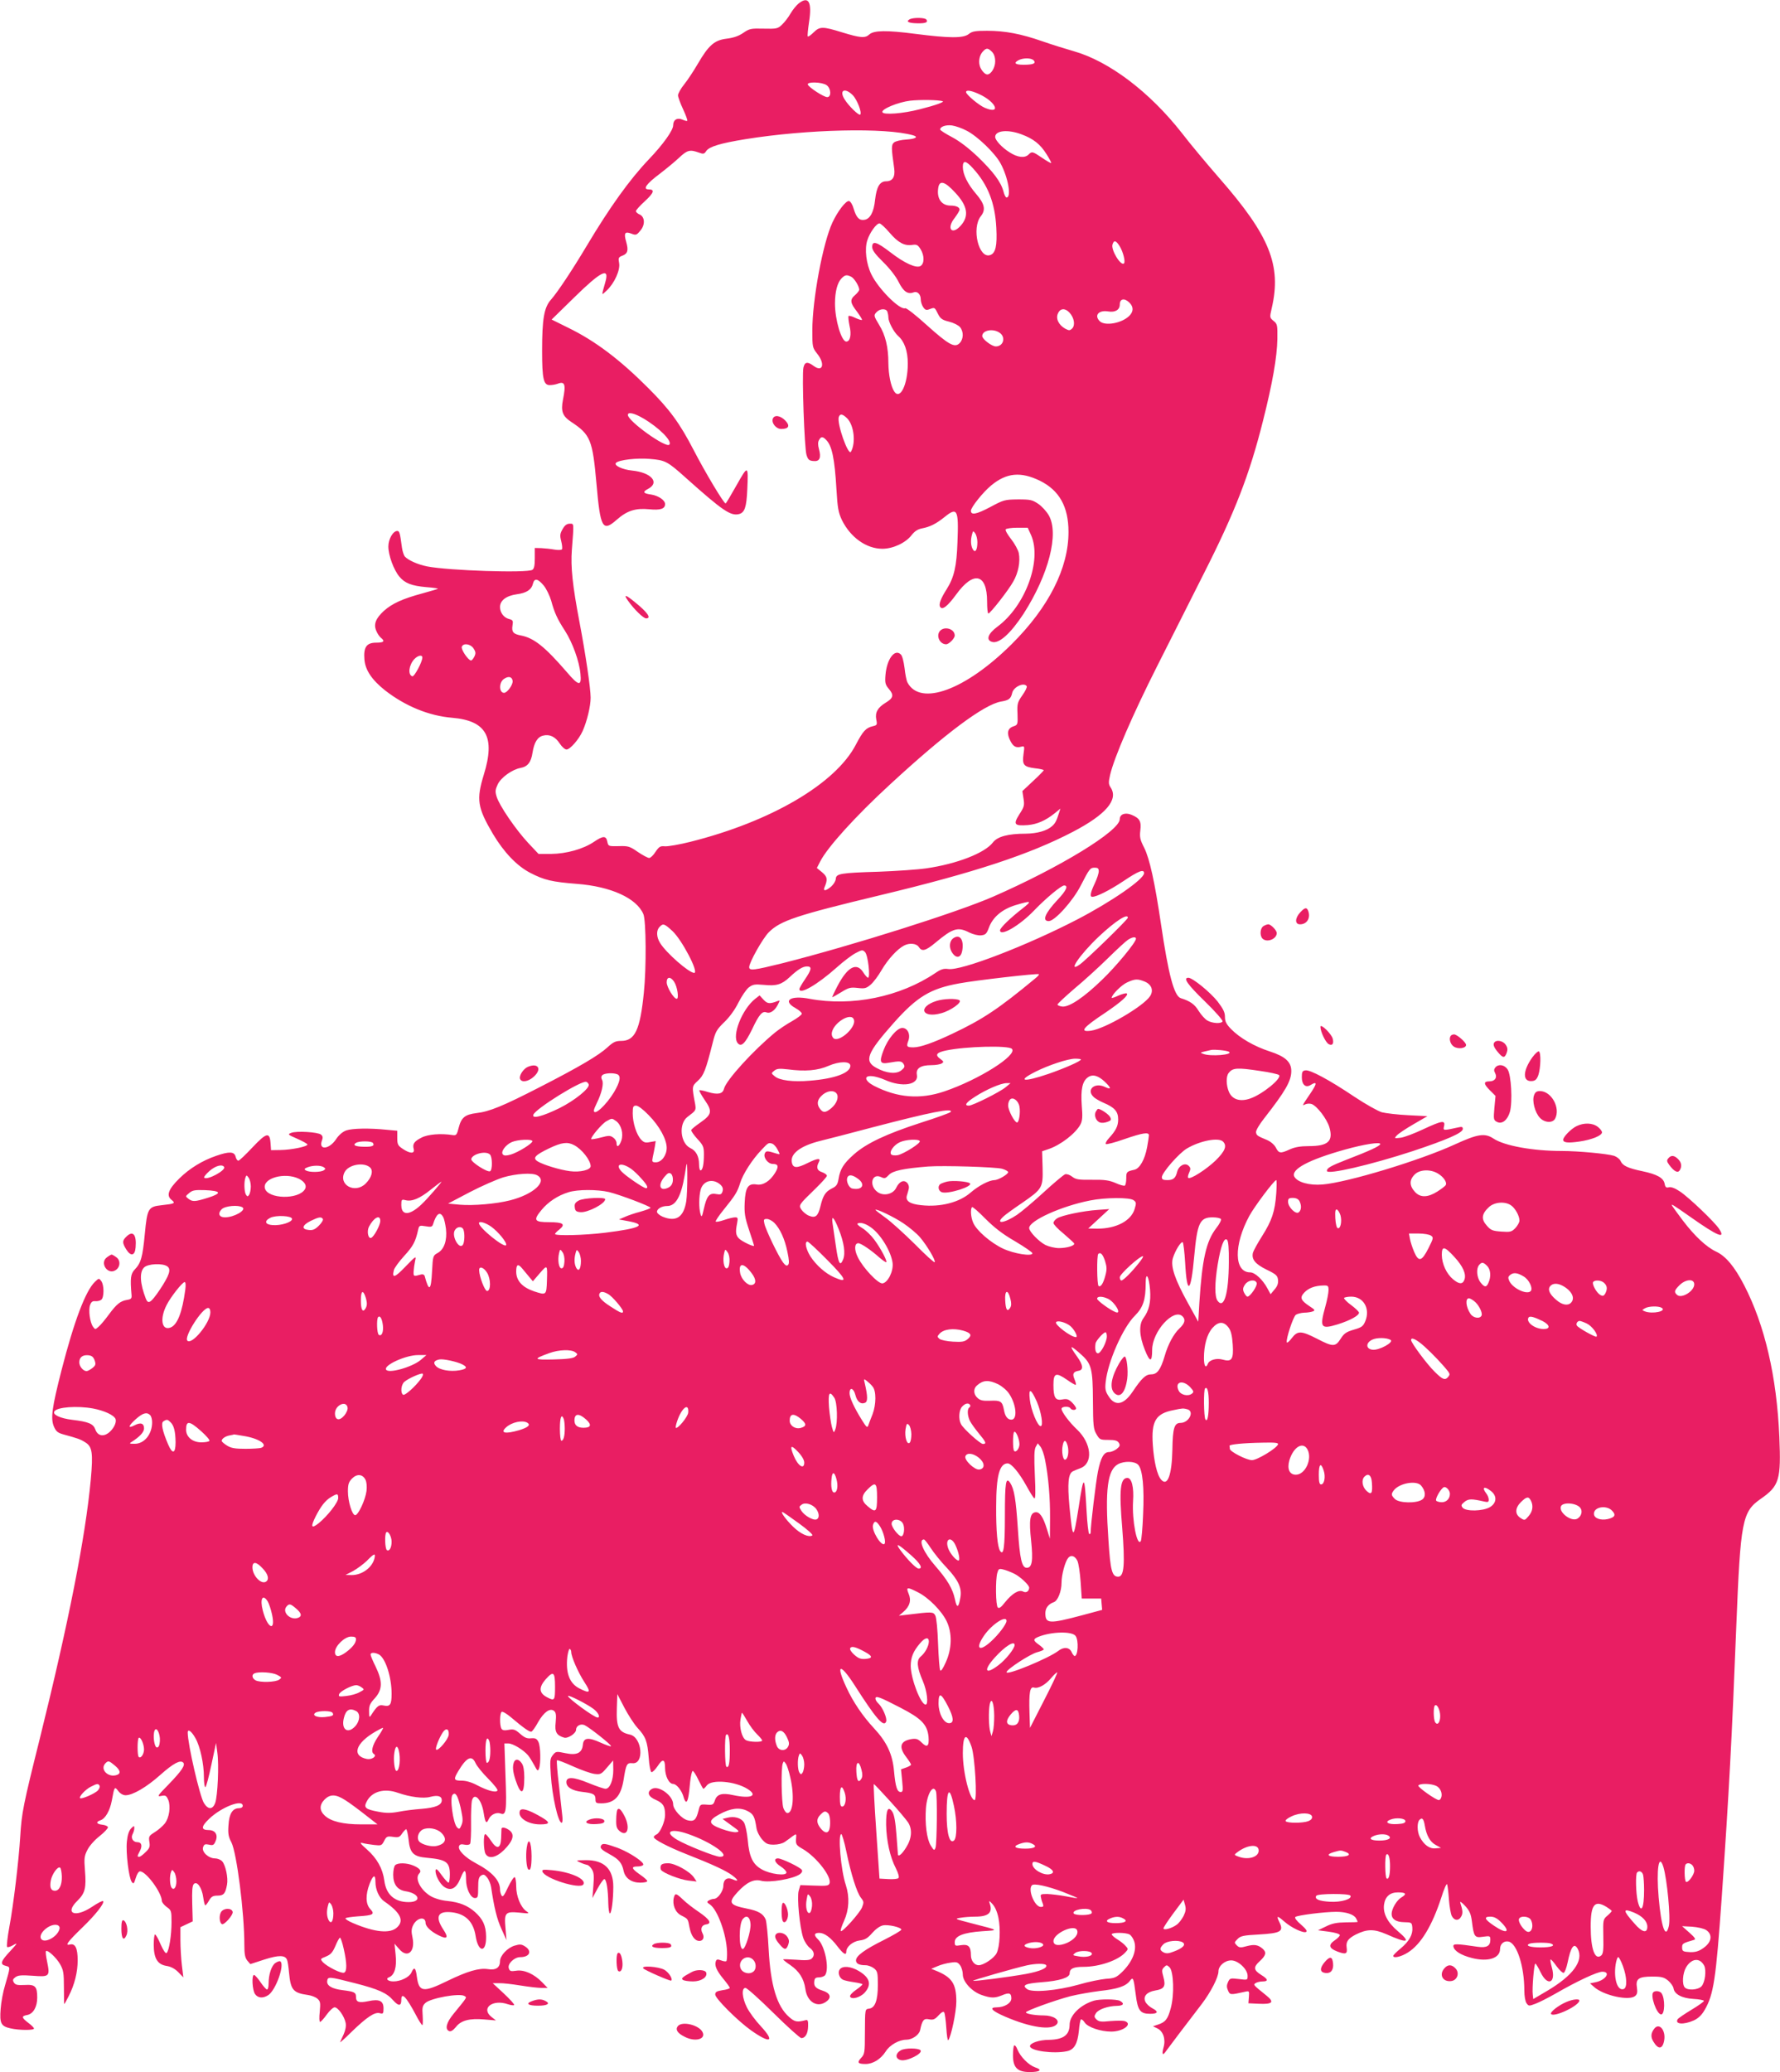 <?xml version="1.0" standalone="no"?>
<!DOCTYPE svg PUBLIC "-//W3C//DTD SVG 20010904//EN"
 "http://www.w3.org/TR/2001/REC-SVG-20010904/DTD/svg10.dtd">
<svg version="1.0" xmlns="http://www.w3.org/2000/svg"
 width="1100pt" height="1280pt" viewBox="0 0 1100 1280"
 preserveAspectRatio="xMidYMid meet">
<g transform="translate(0,1280) scale(0.1,-0.1)"
fill="#e91e63" stroke="none">
<path d="M4936 12779 c-14 -11 -37 -39 -51 -63 -13 -23 -37 -54 -52 -68 -26
-25 -33 -27 -114 -25 -79 2 -88 0 -127 -27 -28 -19 -60 -30 -102 -35 -75 -9
-111 -41 -177 -154 -25 -43 -63 -101 -84 -127 -22 -27 -39 -58 -39 -69 0 -10
14 -49 31 -85 17 -37 29 -69 26 -72 -2 -3 -16 1 -30 7 -32 14 -57 -1 -57 -35
0 -31 -62 -118 -150 -210 -120 -126 -243 -298 -385 -536 -89 -149 -180 -286
-220 -331 -43 -48 -55 -120 -55 -316 0 -174 9 -213 48 -212 15 0 36 4 47 8 46
18 53 -3 34 -98 -14 -72 -3 -102 52 -138 118 -78 131 -111 155 -381 24 -276
38 -300 126 -222 64 56 116 72 200 64 70 -7 98 3 98 32 0 24 -41 52 -86 59
-50 7 -55 16 -19 35 74 39 20 101 -98 113 -61 6 -116 32 -100 48 18 18 129 31
209 24 96 -8 108 -14 227 -121 223 -199 272 -232 323 -220 36 9 47 42 52 151
7 153 5 154 -66 28 -35 -62 -65 -113 -68 -113 -11 0 -124 188 -197 329 -87
168 -149 252 -282 385 -176 176 -327 290 -493 371 l-103 51 139 136 c166 163
220 190 193 96 -25 -89 -26 -85 8 -53 48 45 85 127 77 170 -6 31 -4 36 19 45
34 13 40 32 25 85 -16 55 -9 67 31 52 28 -11 33 -10 55 17 32 36 30 86 -3 101
-13 5 -23 15 -23 21 0 6 25 34 56 62 55 51 62 72 23 72 -39 0 -15 34 65 94 43
33 99 79 124 103 49 46 66 50 119 31 30 -11 35 -10 48 10 20 27 87 47 240 72
384 62 869 73 1038 24 34 -10 16 -22 -42 -26 -33 -2 -67 -10 -76 -18 -18 -15
-17 -35 1 -161 7 -51 -10 -79 -50 -79 -39 0 -59 -34 -68 -113 -8 -78 -31 -120
-67 -125 -31 -5 -49 14 -65 67 -7 26 -20 47 -29 49 -19 4 -70 -62 -103 -133
-59 -127 -124 -476 -124 -666 0 -103 1 -107 30 -144 50 -62 35 -117 -21 -76
-39 29 -56 26 -64 -10 -10 -46 6 -498 19 -539 9 -29 16 -36 43 -38 38 -4 49
19 34 74 -7 25 -7 43 0 55 12 23 23 24 44 2 36 -35 53 -115 64 -305 7 -118 12
-144 34 -191 53 -107 151 -177 250 -177 66 0 145 37 181 85 19 24 38 36 64 41
48 9 87 28 139 70 79 64 88 47 80 -154 -5 -151 -21 -219 -67 -292 -37 -58 -50
-94 -40 -109 13 -22 46 4 100 78 107 147 190 127 190 -44 0 -41 3 -75 8 -75
12 1 125 145 154 198 31 54 44 122 34 175 -4 19 -25 58 -47 86 -22 28 -38 55
-34 61 3 5 35 10 71 10 l65 0 21 -46 c68 -155 -35 -437 -208 -565 -58 -43 -73
-82 -34 -94 43 -14 115 51 195 173 156 243 221 496 156 609 -14 24 -42 55 -64
70 -37 25 -48 28 -126 28 -83 -1 -89 -3 -173 -48 -83 -44 -118 -51 -118 -22 0
21 75 115 125 156 95 79 183 87 302 29 119 -59 176 -160 176 -315 1 -224 -123
-468 -352 -695 -285 -283 -564 -385 -643 -236 -6 11 -14 51 -18 89 -5 39 -14
76 -23 84 -38 38 -87 -29 -95 -127 -4 -49 -1 -60 22 -87 31 -37 27 -55 -21
-84 -49 -30 -66 -60 -58 -103 7 -33 5 -36 -21 -42 -43 -10 -61 -30 -105 -114
-125 -241 -524 -475 -1022 -600 -67 -17 -138 -29 -157 -28 -30 3 -37 -2 -59
-34 -13 -21 -31 -38 -39 -38 -9 0 -40 17 -70 37 -50 35 -60 38 -119 36 -63 -1
-64 -1 -70 28 -7 37 -26 37 -82 -1 -66 -45 -171 -74 -265 -75 l-78 0 -65 69
c-77 83 -178 231 -194 285 -10 32 -8 44 7 76 20 42 88 91 140 101 45 8 66 35
75 95 10 63 31 97 66 105 39 10 75 -7 102 -49 13 -20 32 -37 42 -37 22 0 77
63 100 115 27 61 49 153 49 205 0 58 -31 268 -69 468 -43 226 -55 340 -47 446
13 169 14 161 -13 161 -18 0 -31 -10 -44 -33 -16 -28 -18 -39 -9 -74 6 -23 8
-46 5 -51 -3 -5 -24 -6 -47 -2 -22 4 -59 8 -81 9 l-40 1 0 -63 c0 -45 -4 -65
-15 -72 -32 -21 -518 -5 -650 21 -60 12 -119 39 -139 62 -6 9 -14 32 -17 54
-12 90 -15 103 -29 103 -26 0 -55 -50 -55 -96 0 -54 33 -144 68 -186 34 -41
76 -57 167 -65 42 -3 74 -8 71 -10 -2 -2 -46 -15 -97 -29 -119 -32 -186 -62
-237 -108 -50 -46 -64 -82 -47 -122 6 -16 19 -35 28 -43 28 -22 20 -31 -28
-31 -60 0 -79 -28 -73 -103 5 -66 46 -127 128 -192 125 -97 270 -157 415 -169
211 -18 267 -119 195 -351 -47 -154 -40 -203 56 -366 68 -114 148 -198 231
-241 87 -45 135 -56 288 -68 211 -16 370 -89 411 -187 17 -40 19 -332 3 -484
-23 -231 -55 -299 -140 -299 -35 0 -49 -7 -84 -39 -54 -50 -174 -121 -420
-247 -226 -116 -310 -151 -391 -160 -70 -9 -93 -27 -109 -89 -11 -44 -15 -50
-36 -47 -76 12 -156 5 -195 -16 -45 -23 -56 -39 -47 -71 7 -29 -24 -28 -68 2
-30 20 -34 28 -34 68 l0 44 -65 6 c-106 11 -213 9 -250 -4 -22 -8 -45 -27 -63
-54 -43 -65 -111 -70 -87 -7 6 16 5 26 -6 35 -19 16 -152 24 -184 11 -24 -9
-22 -11 38 -37 34 -15 62 -31 62 -35 0 -13 -100 -33 -165 -34 l-60 -1 -3 43
c-5 71 -25 66 -112 -26 -42 -45 -81 -82 -87 -82 -6 0 -14 11 -17 25 -8 32 -40
33 -120 5 -85 -29 -164 -77 -228 -140 -67 -66 -82 -105 -48 -132 26 -21 21
-24 -61 -33 -83 -9 -89 -19 -104 -177 -14 -146 -24 -180 -62 -220 -26 -27 -29
-55 -20 -158 2 -21 -3 -26 -28 -30 -41 -7 -64 -25 -112 -90 -22 -30 -50 -64
-63 -75 -21 -19 -22 -19 -35 -1 -19 26 -30 104 -18 135 7 19 15 25 32 23 13
-1 30 3 37 9 18 15 18 90 0 115 -14 19 -15 19 -39 -4 -58 -55 -129 -243 -207
-547 -59 -231 -68 -297 -47 -347 13 -30 23 -39 59 -49 87 -24 104 -29 135 -49
43 -26 49 -64 34 -230 -33 -356 -137 -882 -315 -1600 -103 -412 -112 -458
-121 -605 -9 -149 -42 -424 -67 -557 -12 -65 -18 -121 -14 -125 3 -4 21 1 39
12 28 16 25 11 -20 -38 -59 -63 -65 -82 -27 -91 29 -8 29 -3 -5 -121 -12 -38
-24 -103 -27 -145 -7 -89 2 -107 61 -120 51 -12 145 -13 145 -1 0 5 -16 21
-35 35 -43 33 -44 42 -5 49 36 8 60 50 60 107 0 69 -12 82 -77 78 -45 -2 -57
0 -67 15 -9 15 -7 21 9 33 16 12 37 14 107 9 104 -8 108 -5 89 88 -7 32 -10
61 -7 64 10 10 64 -40 87 -80 21 -37 24 -55 24 -145 0 -56 1 -102 2 -102 2 0
13 21 27 48 37 72 56 149 56 222 0 76 -15 106 -48 98 -33 -9 -15 16 78 106 81
78 138 151 127 162 -3 4 -34 -12 -68 -35 -105 -70 -172 -42 -91 37 48 47 56
79 47 188 -6 74 -4 89 15 126 12 25 45 62 76 86 30 24 53 49 51 55 -2 7 -18
13 -35 15 -36 4 -42 17 -12 27 31 10 59 59 71 122 16 88 17 89 40 59 12 -16
30 -26 45 -26 44 0 130 50 215 126 80 71 123 94 141 76 15 -15 -8 -50 -90
-135 -70 -71 -73 -77 -45 -71 26 5 31 2 43 -25 16 -40 6 -111 -22 -146 -11
-14 -38 -38 -60 -52 -37 -23 -40 -27 -35 -60 5 -30 2 -40 -23 -64 -16 -16 -33
-29 -39 -29 -14 0 -14 2 3 35 17 32 11 55 -14 55 -28 0 -43 25 -31 49 6 11 11
28 11 38 0 16 -2 16 -20 -2 -13 -14 -22 -40 -26 -81 -7 -69 12 -224 30 -249
11 -15 14 -12 25 24 7 24 18 41 26 41 38 0 134 -131 135 -182 0 -9 14 -26 30
-38 29 -20 30 -25 30 -94 0 -81 -15 -175 -30 -190 -6 -6 -19 12 -37 52 -14 34
-30 62 -35 62 -4 0 -8 -28 -8 -62 0 -85 23 -123 78 -132 27 -4 52 -17 73 -38
l32 -33 -9 75 c-5 41 -9 111 -9 155 l0 80 38 18 38 18 -3 109 c-2 80 0 112 10
122 20 20 50 -23 58 -83 4 -27 9 -49 13 -49 3 0 14 14 23 30 14 24 24 30 52
30 38 0 49 12 59 68 8 41 -9 121 -30 144 -9 10 -29 18 -44 18 -40 0 -84 40
-74 69 6 18 12 21 36 16 24 -6 31 -3 40 19 19 40 0 71 -41 71 -49 0 -48 21 2
69 76 73 208 124 208 81 0 -9 -9 -15 -23 -15 -40 0 -61 -34 -65 -105 -4 -52 0
-72 18 -106 33 -65 80 -433 80 -633 0 -57 4 -79 18 -97 l19 -22 86 28 c90 29
130 28 141 -2 4 -9 9 -44 12 -77 10 -109 25 -127 118 -140 21 -3 47 -13 58
-23 18 -16 19 -26 14 -80 -4 -35 -3 -63 2 -63 5 0 23 20 41 45 18 25 40 45 49
45 21 0 60 -55 68 -96 4 -19 -1 -45 -12 -70 -10 -21 -20 -43 -22 -49 -2 -5 29
22 69 62 95 92 144 125 175 117 22 -6 24 -3 24 30 0 46 -26 59 -94 44 -58 -12
-76 -6 -76 26 0 28 -10 33 -82 42 -67 8 -100 28 -96 57 4 28 11 27 168 -13
149 -38 200 -61 240 -107 33 -37 50 -36 50 3 0 51 30 20 90 -93 18 -35 36 -63
40 -63 3 0 4 26 2 59 -4 50 -1 61 17 78 32 30 212 62 241 43 16 -10 21 -2 -67
-110 -45 -54 -55 -96 -27 -107 11 -4 24 5 41 25 31 41 84 55 176 47 l72 -6
-27 21 c-69 54 6 112 101 79 18 -6 35 -8 38 -5 4 4 -25 35 -63 71 l-69 64 40
0 c22 1 81 -6 130 -14 50 -8 108 -15 129 -15 l40 0 -34 35 c-49 51 -112 79
-160 71 -34 -5 -40 -3 -46 16 -8 27 34 68 71 68 58 0 75 37 30 66 -22 14 -32
15 -65 5 -44 -13 -90 -62 -90 -96 0 -40 -26 -57 -75 -49 -55 8 -126 -13 -246
-71 -155 -76 -180 -72 -193 25 -7 56 -17 63 -34 24 -13 -28 -66 -54 -111 -54
-34 0 -51 17 -26 26 33 13 48 63 40 137 l-7 70 28 -32 c51 -61 102 -19 83 71
-8 37 -7 53 5 77 24 46 76 54 76 12 0 -21 32 -52 78 -75 56 -29 66 -17 32 34
-53 80 -35 117 53 107 84 -10 132 -58 146 -145 16 -105 67 -108 65 -4 -1 67
-20 107 -69 151 -47 41 -96 60 -170 68 -36 3 -77 15 -102 29 -64 37 -102 111
-72 141 16 16 3 32 -37 49 -41 17 -96 18 -112 2 -7 -7 -12 -33 -12 -59 0 -60
26 -94 77 -102 87 -14 100 -67 18 -67 -86 0 -139 46 -150 133 -10 74 -45 137
-107 192 -41 36 -48 45 -28 40 14 -4 46 -9 72 -12 44 -5 47 -4 62 25 14 28 19
30 55 25 34 -5 41 -2 56 21 10 14 21 26 25 26 4 0 11 -29 15 -64 8 -83 30
-105 111 -112 122 -11 144 -26 144 -104 0 -27 -4 -50 -8 -50 -5 0 -24 21 -43
47 -23 33 -35 43 -37 31 -5 -27 25 -85 53 -104 42 -28 75 -10 101 54 24 60 34
58 34 -7 0 -58 28 -116 55 -116 18 0 20 7 20 64 0 51 4 66 18 75 15 9 22 7 37
-12 11 -13 22 -40 25 -60 19 -128 36 -197 64 -258 l31 -69 -6 72 c-9 98 -2
106 85 98 64 -7 65 -6 42 10 -34 25 -61 92 -61 152 0 28 -4 54 -9 57 -5 3 -23
-24 -41 -61 -24 -52 -33 -64 -40 -53 -5 8 -10 25 -10 38 0 56 -49 109 -151
163 -67 36 -111 81 -102 105 4 11 14 13 33 9 17 -4 31 -1 35 5 4 7 7 63 6 126
-1 64 2 126 5 140 14 56 60 10 73 -75 10 -63 17 -71 32 -37 13 27 47 43 73 33
34 -13 38 17 30 228 l-7 205 25 0 c28 0 93 -40 121 -73 10 -12 27 -40 39 -62
19 -36 22 -38 29 -20 12 32 10 138 -4 165 -10 20 -19 24 -45 22 -25 -3 -41 4
-68 28 -30 26 -40 30 -71 24 -25 -5 -38 -3 -44 7 -12 20 -11 96 1 104 6 4 31
-11 56 -32 78 -66 117 -94 128 -90 6 2 25 28 41 58 36 63 74 90 99 70 12 -10
14 -25 10 -70 -7 -60 5 -81 52 -95 23 -7 74 26 74 49 0 24 29 39 53 28 31 -15
169 -124 163 -130 -2 -3 -31 7 -64 22 -77 35 -106 31 -110 -13 -5 -51 -37 -67
-108 -52 -56 12 -59 11 -77 -11 -18 -22 -19 -35 -13 -124 8 -129 45 -295 67
-295 5 0 7 19 4 42 -3 24 -12 109 -21 191 -10 81 -15 150 -12 153 3 3 47 -14
98 -37 51 -23 111 -44 133 -47 38 -5 43 -2 78 39 l38 44 1 -58 c0 -65 -21
-117 -48 -117 -10 0 -57 16 -106 36 -93 38 -136 40 -136 5 0 -31 36 -53 97
-60 71 -8 83 -15 83 -47 0 -21 5 -24 35 -24 82 0 122 42 139 147 15 96 20 104
54 101 75 -8 61 161 -16 177 -69 15 -84 44 -80 162 l3 88 43 -83 c24 -46 61
-103 82 -126 51 -55 61 -83 69 -185 3 -47 11 -86 17 -88 6 -2 23 15 38 37 31
48 46 44 46 -11 0 -50 24 -99 50 -99 21 0 55 -43 65 -83 4 -15 11 -27 15 -27
10 0 17 32 25 123 4 37 11 67 16 67 5 0 21 -25 35 -55 15 -30 28 -55 31 -55 3
0 13 10 22 22 31 37 172 25 249 -22 70 -43 24 -63 -88 -39 -68 15 -99 6 -112
-32 -9 -28 -14 -30 -51 -27 -40 3 -41 2 -51 -39 -14 -55 -27 -67 -65 -58 -37
8 -91 67 -91 99 0 53 -88 118 -130 96 -35 -19 -25 -49 24 -69 44 -20 56 -38
56 -93 0 -39 -29 -107 -51 -119 -11 -5 -19 -13 -19 -17 0 -15 89 -61 200 -105
163 -64 250 -104 288 -134 38 -29 37 -39 -1 -22 -34 15 -57 -2 -57 -41 0 -32
-34 -80 -58 -80 -9 0 -24 -5 -32 -10 -13 -8 -12 -12 8 -25 47 -34 101 -183
105 -291 1 -29 -1 -55 -4 -58 -3 -4 -18 -2 -33 4 -21 8 -28 7 -32 -5 -10 -25
4 -58 46 -109 22 -26 40 -52 40 -56 0 -4 -20 -11 -45 -14 -36 -6 -45 -11 -45
-27 0 -24 137 -161 221 -221 120 -85 151 -72 60 26 -33 35 -71 87 -85 115 -30
59 -35 121 -9 121 9 0 87 -70 173 -155 86 -85 164 -155 172 -155 25 0 41 28
42 73 1 33 -2 41 -14 38 -54 -14 -68 -12 -103 19 -76 66 -115 196 -127 420 -4
85 -13 167 -18 182 -15 36 -45 54 -117 68 -109 22 -117 37 -55 104 54 58 99
80 143 68 51 -14 200 11 241 41 12 9 16 19 11 26 -9 16 -124 71 -147 71 -30 0
-20 -27 17 -50 19 -12 35 -29 35 -37 0 -23 -99 -11 -152 19 -56 31 -78 77 -87
182 -5 48 -15 96 -24 109 -18 28 -61 39 -103 28 l-29 -7 55 -40 c50 -36 53
-39 29 -42 -13 -2 -54 7 -89 20 -83 30 -87 51 -15 90 70 38 124 45 172 22 39
-19 47 -35 58 -107 3 -21 19 -52 35 -70 24 -27 35 -32 72 -32 26 0 54 7 68 17
14 10 36 25 48 35 23 16 24 16 22 -8 -4 -42 -1 -47 43 -72 83 -49 179 -172
163 -212 -5 -14 -19 -16 -93 -13 l-87 3 -10 -34 c-12 -41 6 -228 28 -292 8
-24 27 -52 41 -62 28 -21 32 -48 10 -67 -11 -9 -37 -11 -95 -6 -44 3 -80 4
-80 2 0 -3 20 -19 44 -35 55 -38 84 -84 93 -147 11 -84 78 -121 134 -75 29 24
18 50 -27 64 -43 14 -55 27 -52 56 2 21 8 26 31 26 16 1 32 7 37 15 26 41 -2
180 -45 220 -27 26 -25 40 8 40 32 0 71 -29 112 -83 36 -47 55 -59 55 -33 0
30 39 63 82 69 34 4 50 14 78 46 21 24 47 43 66 47 34 7 114 -12 114 -26 0 -6
-49 -34 -108 -64 -120 -60 -172 -98 -172 -126 0 -20 19 -30 60 -30 15 0 38 -9
51 -19 22 -18 24 -27 24 -103 0 -94 -17 -141 -53 -146 -27 -4 -26 2 -27 -154
0 -117 -2 -128 -23 -150 -27 -29 -21 -38 27 -38 47 0 94 30 125 78 24 39 82
72 127 72 36 0 78 29 85 58 13 63 23 75 55 68 26 -5 36 -1 59 24 18 20 31 27
35 19 4 -6 10 -49 13 -95 3 -47 8 -81 12 -77 17 19 50 175 50 238 0 112 -27
152 -130 193 l-25 10 38 16 c20 9 57 19 81 22 38 6 45 3 60 -17 9 -13 16 -38
16 -56 0 -45 56 -106 117 -127 58 -20 81 -20 127 -1 43 18 56 13 56 -20 0 -29
-43 -55 -90 -55 -51 0 -31 -22 53 -58 156 -67 285 -86 318 -46 21 26 -21 54
-81 54 -55 0 -110 10 -110 19 0 10 183 76 276 100 44 11 125 25 179 32 111 12
162 29 187 62 21 27 23 21 37 -86 12 -96 27 -117 88 -117 50 0 55 13 13 35
-17 9 -36 27 -42 40 -15 33 9 60 61 69 56 9 66 26 51 82 -11 40 -11 47 4 62
15 15 17 15 34 -1 25 -26 30 -170 7 -253 -18 -67 -33 -86 -80 -101 l-30 -10
27 -13 c36 -17 53 -66 39 -116 -13 -46 -6 -56 16 -23 17 24 124 165 220 290
56 74 103 165 103 202 0 33 39 67 79 67 43 0 101 -55 101 -95 0 -27 0 -27 -55
-20 -52 6 -55 5 -66 -19 -9 -20 -9 -32 0 -52 12 -28 14 -28 104 -8 27 6 28 6
25 -32 l-3 -39 64 -3 c86 -4 98 10 47 51 -84 68 -82 66 -66 77 8 5 27 10 43
10 36 0 34 14 -7 39 -50 31 -52 49 -11 86 39 36 43 55 18 77 -29 25 -52 28
-98 16 -39 -11 -47 -10 -62 5 -16 16 -16 18 5 39 18 19 37 23 132 28 136 8
154 19 127 75 -21 43 -15 44 31 4 43 -38 118 -73 134 -63 8 5 -3 20 -32 45
-28 24 -41 42 -35 47 12 11 182 32 253 32 60 0 109 -16 122 -40 6 -10 10 -20
10 -22 0 -2 -33 -3 -72 -3 -56 -1 -85 -6 -123 -25 l-50 -24 68 -9 c38 -5 67
-14 67 -21 0 -6 -14 -20 -30 -31 -43 -29 -38 -50 14 -70 53 -20 64 -16 58 25
-5 36 9 55 57 80 69 34 112 35 188 2 132 -59 156 -53 73 17 -65 55 -94 110
-87 165 7 50 36 76 86 76 51 0 57 -10 20 -32 -28 -17 -59 -70 -59 -101 0 -32
27 -50 76 -51 48 -1 49 -2 52 -33 4 -43 -19 -85 -73 -130 -25 -20 -45 -41 -45
-45 0 -17 49 -6 91 21 80 50 149 165 205 336 17 55 34 93 37 85 3 -8 8 -49 11
-92 3 -42 11 -88 17 -102 15 -31 44 -34 59 -5 11 19 10 37 -6 86 -3 10 10 1
30 -20 28 -31 36 -50 42 -95 12 -97 17 -104 69 -96 43 6 45 5 45 -19 0 -38
-23 -51 -78 -43 -135 20 -154 20 -150 1 5 -27 47 -53 113 -70 100 -26 175 -2
175 55 0 32 25 53 54 46 51 -13 96 -154 96 -302 0 -35 6 -68 14 -79 13 -18 15
-18 57 -2 24 9 80 38 124 63 130 75 256 134 287 134 55 0 22 -52 -42 -65 l-34
-7 26 -23 c61 -53 216 -86 253 -55 13 11 15 24 11 51 -9 55 10 69 94 69 59 0
73 -4 99 -25 16 -14 31 -35 33 -47 5 -37 52 -62 123 -66 36 -2 65 -8 65 -12 0
-5 -35 -30 -77 -55 -43 -26 -81 -52 -85 -58 -20 -32 36 -36 99 -8 28 13 49 33
67 64 56 96 70 187 106 697 45 648 63 985 90 1675 26 651 36 706 151 786 115
80 126 118 115 383 -16 373 -90 690 -217 936 -60 116 -114 181 -175 209 -59
28 -132 96 -204 191 -31 41 -60 81 -65 89 -11 18 -3 14 115 -69 163 -115 216
-137 175 -73 -26 42 -188 196 -242 232 -31 21 -55 30 -69 27 -17 -5 -23 0 -27
22 -7 36 -47 58 -137 77 -91 19 -122 34 -135 63 -5 12 -23 26 -40 32 -42 13
-221 30 -324 30 -177 0 -355 32 -422 77 -53 35 -97 28 -235 -35 -219 -101
-670 -237 -821 -249 -82 -7 -155 14 -174 48 -24 45 88 105 314 168 118 33 217
48 217 34 0 -12 -71 -44 -209 -97 -97 -38 -121 -51 -121 -69 0 -26 270 37 530
122 213 71 310 113 310 137 0 13 -6 15 -27 10 -95 -21 -96 -21 -89 7 9 39 -13
35 -129 -19 -53 -25 -116 -49 -138 -52 -41 -5 -42 -4 -25 14 10 11 56 42 103
69 l86 50 -118 6 c-65 3 -138 12 -163 18 -24 7 -101 50 -170 96 -158 106 -273
167 -302 163 -19 -2 -23 -9 -23 -42 0 -47 24 -68 55 -48 41 25 40 9 -3 -54
-51 -75 -52 -77 -31 -66 11 5 28 6 40 2 34 -13 93 -91 109 -142 26 -88 -7
-118 -128 -118 -50 0 -85 -6 -116 -20 -58 -27 -68 -25 -86 10 -9 18 -31 37
-53 47 -63 26 -67 29 -70 49 -1 11 21 49 53 89 128 164 165 227 165 289 0 56
-37 90 -133 121 -96 31 -185 83 -239 138 -30 31 -38 47 -38 76 0 28 -11 49
-45 94 -46 58 -155 147 -181 147 -35 0 -5 -42 102 -146 64 -62 113 -118 109
-124 -9 -15 -63 -12 -94 6 -15 9 -39 36 -54 60 -24 40 -52 60 -110 78 -41 13
-76 144 -122 456 -39 264 -71 407 -104 473 -25 49 -29 65 -24 107 7 57 -4 76
-55 97 -39 16 -72 3 -72 -27 0 -73 -373 -300 -785 -480 -226 -98 -862 -299
-1299 -410 -178 -44 -206 -48 -206 -24 0 29 84 178 121 215 72 72 172 105 684
228 585 140 928 253 1196 393 203 106 282 198 233 273 -14 21 -14 32 -4 77 25
108 139 372 291 673 86 171 217 429 290 575 191 377 281 609 364 940 59 233
87 395 89 506 1 86 0 93 -24 112 -24 20 -24 21 -11 78 62 265 -13 449 -324
804 -74 85 -179 210 -231 278 -199 254 -450 444 -669 506 -49 14 -136 41 -193
61 -132 46 -231 65 -342 65 -72 0 -92 -3 -113 -20 -34 -27 -120 -26 -331 1
-176 23 -256 22 -284 -4 -26 -24 -55 -21 -167 13 -122 38 -139 37 -177 0 -17
-17 -33 -28 -36 -25 -3 2 1 43 8 90 19 123 -3 162 -64 114z m1194 -299 c13
-13 20 -33 20 -60 0 -38 -26 -80 -49 -80 -16 0 -41 30 -47 56 -8 30 1 68 22
88 20 21 30 20 54 -4z m259 -54 c15 -18 -5 -26 -63 -26 -52 0 -64 10 -34 27
31 17 83 16 97 -1z m-1281 -152 c28 -19 31 -74 4 -74 -21 0 -114 60 -120 78
-6 18 88 16 116 -4z m162 -62 c27 -28 58 -108 46 -120 -8 -8 -73 55 -97 95
-35 56 2 74 51 25z m780 7 c106 -48 140 -129 36 -85 -36 15 -116 82 -116 97 0
15 32 10 80 -12z m-225 -44 c15 -4 -41 -25 -141 -50 -103 -27 -225 -36 -231
-18 -7 19 97 62 172 71 63 7 174 5 200 -3z m148 -182 c66 -33 176 -139 210
-202 47 -86 69 -211 37 -211 -5 0 -14 17 -19 38 -16 59 -63 121 -158 213 -58
55 -113 97 -160 122 -40 21 -73 42 -73 47 0 18 36 30 73 25 21 -3 62 -17 90
-32z m340 -23 c73 -27 116 -61 154 -122 18 -28 31 -53 29 -55 -2 -2 -27 12
-56 32 -59 40 -63 41 -84 20 -23 -23 -68 -18 -117 14 -47 29 -89 75 -89 95 0
40 78 48 163 16z m-300 -210 c92 -101 136 -213 144 -367 6 -111 -4 -158 -39
-169 -70 -22 -115 166 -57 240 32 40 24 76 -28 137 -54 63 -82 121 -83 167 0
44 19 41 63 -8z m-110 -150 c77 -82 87 -145 34 -204 -55 -62 -90 -17 -37 48
16 22 30 44 30 51 0 15 -22 25 -56 25 -55 0 -86 43 -76 108 7 51 40 43 105
-28z m-406 -247 c53 -62 92 -83 140 -76 28 4 35 1 53 -28 23 -39 23 -87 -1
-102 -26 -16 -98 16 -186 84 -86 66 -113 74 -113 33 0 -19 18 -44 68 -93 40
-39 79 -89 96 -124 29 -58 56 -77 92 -63 23 9 44 -12 44 -43 0 -15 7 -36 15
-48 13 -19 20 -21 42 -12 30 11 29 11 51 -33 14 -27 26 -35 67 -45 28 -7 58
-22 68 -34 23 -28 22 -74 -3 -99 -30 -30 -66 -11 -202 111 -67 61 -127 108
-134 105 -33 -13 -166 120 -209 209 -32 65 -43 156 -25 211 15 47 56 104 75
104 7 0 35 -25 62 -57z m1423 -85 c21 -35 36 -95 26 -105 -19 -19 -82 84 -71
117 9 29 22 25 45 -12z m-1659 -188 c19 -10 49 -59 49 -80 0 -5 -11 -20 -25
-32 -34 -29 -32 -48 11 -103 19 -26 33 -49 31 -51 -3 -3 -21 3 -41 12 -19 10
-38 15 -42 12 -3 -4 0 -31 6 -61 13 -54 4 -97 -20 -97 -30 0 -70 134 -70 235
0 73 15 130 41 156 22 22 32 23 60 9z m1719 -160 c26 -26 25 -55 -1 -81 -46
-46 -151 -65 -183 -33 -36 36 -6 70 53 60 43 -7 71 10 71 43 0 36 29 42 60 11z
m-1496 -56 c3 -9 6 -24 6 -35 0 -27 33 -90 60 -114 39 -34 60 -93 60 -171 0
-130 -48 -228 -84 -172 -21 32 -35 103 -36 174 0 99 -18 174 -57 237 -34 56
-34 59 -17 78 21 23 60 25 68 3z m1125 -5 c29 -31 37 -77 17 -98 -15 -14 -19
-14 -44 -1 -40 23 -59 62 -44 94 14 32 44 34 71 5z m-431 -125 c39 -27 23 -84
-24 -84 -25 0 -84 45 -84 64 0 36 67 49 108 20z m-2202 -529 c97 -57 181 -141
160 -162 -22 -22 -256 146 -256 184 0 20 40 11 96 -22z m1259 1 c42 -42 55
-150 24 -206 -16 -31 -90 178 -75 215 8 21 23 18 51 -9z m805 -765 c0 -50 -14
-70 -29 -43 -12 23 -14 55 -4 91 6 23 7 23 20 6 7 -11 13 -35 13 -54z m-2680
-268 c17 -21 37 -63 46 -93 20 -74 38 -114 85 -186 47 -73 89 -189 96 -266 8
-79 -10 -77 -84 10 -135 156 -202 210 -282 226 -49 9 -60 22 -54 61 5 30 3 35
-21 41 -32 8 -56 39 -56 74 0 41 39 70 104 79 60 8 91 28 100 67 9 34 30 30
66 -13z m-434 -388 c14 -21 15 -31 6 -50 -7 -14 -16 -25 -21 -25 -17 0 -64 69
-57 85 9 24 53 18 72 -10z m-316 -57 c0 -27 -50 -120 -62 -116 -29 10 -21 70
12 106 23 24 50 29 50 10z m558 -144 c3 -23 -33 -74 -53 -74 -31 0 -33 63 -2
85 28 20 51 16 55 -11z m3177 -33 c3 -6 -9 -31 -27 -56 -30 -43 -33 -52 -30
-115 2 -67 2 -68 -28 -78 -35 -13 -40 -44 -15 -91 17 -33 34 -42 65 -34 22 6
22 4 15 -46 -9 -66 1 -78 71 -87 30 -3 54 -9 54 -12 0 -3 -30 -34 -66 -67
l-66 -62 7 -46 c7 -42 4 -52 -26 -98 -39 -62 -31 -72 52 -66 58 5 111 28 168
74 l34 28 -8 -25 c-16 -51 -23 -65 -43 -83 -32 -29 -91 -46 -163 -47 -110 0
-175 -18 -203 -54 -50 -66 -224 -133 -411 -160 -55 -8 -188 -17 -295 -21 -237
-7 -263 -12 -265 -44 -1 -14 -14 -35 -29 -48 -32 -27 -51 -30 -41 -5 21 49 18
66 -14 93 l-33 27 21 41 c45 88 220 281 430 474 341 315 581 494 686 513 50 8
62 18 70 53 8 38 73 68 90 42z m445 -1143 c0 -13 -11 -47 -25 -76 -27 -57 -31
-82 -15 -82 27 0 105 39 191 96 95 64 129 77 129 50 0 -37 -201 -176 -415
-287 -311 -161 -716 -317 -795 -305 -28 4 -45 -1 -80 -25 -218 -147 -515 -208
-777 -159 -118 23 -170 -11 -88 -57 22 -12 40 -28 40 -35 0 -7 -27 -27 -60
-46 -33 -18 -80 -50 -105 -70 -134 -110 -303 -295 -316 -348 -8 -32 -38 -38
-99 -20 -27 9 -51 13 -53 11 -3 -3 12 -29 32 -59 49 -70 46 -90 -24 -139 -30
-21 -57 -42 -58 -48 -2 -5 15 -30 37 -54 37 -40 41 -49 41 -97 0 -61 -8 -98
-21 -98 -5 0 -9 17 -9 38 0 49 -19 84 -54 100 -62 30 -73 150 -18 192 53 40
54 41 48 79 -21 112 -21 110 17 145 36 33 48 63 93 241 15 61 24 76 69 120 32
30 67 78 88 121 20 40 49 82 64 94 25 19 36 21 94 16 77 -8 110 2 159 48 50
47 81 66 107 66 32 0 29 -19 -12 -79 -19 -28 -35 -55 -35 -61 0 -37 111 27
230 133 41 37 94 77 117 89 40 21 44 22 59 6 18 -18 34 -158 18 -158 -5 1 -18
15 -29 33 -41 65 -97 35 -159 -83 -20 -38 -35 -70 -32 -70 2 0 27 14 55 31 45
28 57 31 101 26 43 -5 53 -3 80 20 17 14 48 55 69 92 39 66 97 129 138 150 34
18 77 13 91 -9 19 -30 42 -24 102 26 109 91 139 100 211 63 23 -11 54 -19 72
-17 27 3 34 9 48 47 24 66 83 115 166 140 98 29 103 27 42 -21 -76 -59 -139
-120 -139 -135 0 -41 121 29 210 122 73 76 168 155 186 155 28 0 13 -32 -40
-88 -78 -83 -98 -132 -55 -132 37 0 149 124 198 220 54 105 58 110 87 110 18
0 24 -5 24 -22z m180 -287 c0 -11 -256 -260 -297 -289 -80 -57 -1 60 116 171
100 94 181 148 181 118z m-2815 -82 c59 -54 166 -259 135 -259 -32 0 -173 123
-211 185 -23 37 -24 78 -3 99 22 23 29 21 79 -25z m2865 -48 c0 -22 -124 -172
-209 -253 -112 -109 -203 -170 -246 -166 -16 2 -30 7 -30 13 1 5 48 49 105 98
58 48 150 132 205 186 55 54 111 106 125 115 27 18 50 21 50 7z m-621 -244
c-228 -189 -326 -254 -514 -343 -116 -55 -198 -84 -240 -84 -41 0 -45 5 -32
40 15 40 -4 80 -37 80 -33 0 -90 -68 -116 -138 -28 -73 -22 -87 33 -77 68 12
79 11 91 -8 9 -15 7 -22 -14 -39 -31 -25 -92 -19 -154 15 -78 42 -59 91 107
278 144 162 227 212 404 244 100 19 485 63 493 57 3 -2 -7 -14 -21 -25z
m-2233 -22 c20 -30 31 -105 16 -105 -18 0 -62 72 -62 102 0 35 24 37 46 3z
m2909 1 c42 -18 55 -55 32 -90 -42 -63 -278 -201 -365 -213 -74 -10 -52 18 93
114 94 64 142 107 128 116 -5 3 -28 -3 -51 -13 -23 -11 -42 -17 -42 -14 0 19
61 80 95 95 49 23 66 23 110 5z m-1797 -239 c9 -44 -82 -129 -122 -114 -9 4
-16 17 -16 29 0 66 127 144 138 85z m975 -176 c38 -38 -204 -191 -417 -263
-150 -51 -290 -40 -436 35 -57 30 -64 64 -11 59 19 -1 55 -12 80 -23 107 -48
210 -31 197 32 -7 39 23 59 89 59 27 0 57 5 65 11 13 8 12 12 -7 26 -37 26
-28 41 35 54 121 25 383 32 405 10z m1341 -18 c32 -19 -115 -31 -159 -13 -22
8 -24 7 50 24 21 4 94 -3 109 -11z m-914 -48 c0 -10 -100 -54 -201 -89 -156
-53 -198 -46 -79 14 82 41 198 79 243 80 20 0 37 -2 37 -5z m-1425 -39 c0 -44
-97 -80 -251 -92 -103 -9 -187 2 -216 27 -23 19 -23 19 -3 35 16 13 32 14 85
8 106 -14 184 -7 248 21 69 30 137 31 137 1z m2534 -32 c58 -8 110 -20 115
-25 20 -19 -102 -119 -178 -145 -63 -22 -112 -6 -132 42 -17 41 -18 95 -1 116
25 32 52 34 196 12z m-3975 -20 c25 -10 19 -45 -19 -110 -49 -81 -125 -151
-125 -114 0 6 9 28 19 48 29 58 43 119 32 140 -7 13 -6 23 1 30 13 13 66 16
92 6z m3014 -47 c41 -39 41 -51 -1 -31 -62 29 -115 -17 -70 -61 9 -10 37 -26
62 -37 69 -29 91 -54 91 -103 0 -41 -14 -69 -58 -117 -14 -15 -22 -31 -18 -35
4 -4 55 9 114 30 113 39 152 45 152 24 0 -7 -5 -40 -11 -73 -14 -77 -46 -133
-79 -140 -48 -11 -50 -13 -50 -53 0 -22 -4 -42 -9 -45 -5 -3 -31 4 -57 16 -40
17 -67 21 -146 20 -83 -1 -100 2 -122 19 -15 12 -34 18 -44 15 -10 -4 -70 -54
-133 -112 -63 -58 -137 -120 -165 -139 -79 -53 -138 -59 -81 -8 12 11 63 48
112 81 126 87 131 94 128 219 l-3 101 38 13 c76 25 169 97 199 153 12 23 14
48 8 118 -7 99 4 149 38 173 29 21 64 11 105 -28z m-3190 -16 c8 -23 -86 -99
-180 -146 -104 -51 -173 -69 -162 -41 15 38 297 213 327 203 6 -2 13 -9 15
-16z m2577 -17 c-36 -30 -204 -114 -228 -114 -31 0 -17 20 40 56 68 44 159 83
193 83 l25 0 -30 -25z m-1046 -38 c17 -21 3 -62 -31 -91 -37 -31 -53 -31 -74
0 -19 29 -12 57 23 85 30 23 66 26 82 6z m1131 -82 c7 -38 -3 -99 -15 -98 -16
1 -55 76 -55 105 0 14 5 30 12 37 18 18 52 -8 58 -44z m-2291 -53 c66 -67 111
-149 111 -202 0 -46 -32 -89 -67 -89 -23 0 -25 3 -19 33 4 17 10 47 13 65 l5
33 -35 -6 c-28 -6 -38 -3 -55 15 -29 31 -52 104 -52 162 0 42 3 48 21 48 13 0
44 -24 78 -59z m1866 20 c-3 -5 -85 -35 -183 -66 -216 -70 -338 -128 -415
-196 -64 -57 -85 -90 -95 -152 -6 -35 -13 -45 -42 -59 -39 -20 -54 -43 -70
-110 -15 -62 -31 -74 -71 -58 -17 7 -37 24 -46 37 -19 28 -17 30 84 128 40 39
73 75 73 82 0 6 -13 16 -30 22 -31 10 -37 29 -20 62 15 27 -8 25 -70 -6 -64
-32 -88 -32 -96 1 -14 55 50 105 174 136 42 10 188 48 324 84 360 94 500 122
483 95z m-2068 -56 c32 -23 47 -77 33 -120 -13 -38 -30 -47 -30 -16 0 11 -9
26 -21 34 -18 13 -27 13 -76 0 -30 -8 -57 -12 -59 -10 -8 8 67 97 94 111 34
19 33 19 59 1z m-517 -125 c0 -14 -87 -68 -133 -82 -28 -8 -41 -8 -49 0 -16
16 16 60 55 77 37 16 127 20 127 5z m2394 1 c8 -12 -97 -78 -136 -87 -17 -3
-35 -1 -40 4 -16 16 17 61 55 77 36 16 113 20 121 6z m1874 -3 c26 -26 13 -59
-46 -117 -57 -55 -157 -119 -169 -107 -4 3 -1 18 6 33 10 22 9 29 -3 41 -22
22 -61 2 -71 -35 -10 -41 -24 -53 -61 -53 -26 0 -34 4 -34 18 0 27 106 149
156 178 82 48 195 69 222 42z m-5253 -9 c11 -17 -4 -24 -56 -23 -53 1 -72 10
-49 24 21 13 97 12 105 -1z m1243 -13 c48 -25 102 -94 102 -130 0 -23 -64 -39
-127 -31 -63 8 -167 40 -201 61 -32 21 -16 38 73 81 76 36 112 41 153 19z
m1227 8 c8 -4 23 -20 31 -37 16 -30 16 -30 -8 -23 -56 18 -65 18 -72 0 -10
-25 20 -64 49 -64 35 0 39 -16 15 -55 -32 -52 -75 -79 -115 -72 -52 8 -69 -18
-73 -112 -3 -64 1 -91 27 -169 17 -51 31 -95 31 -97 0 -10 -75 26 -93 44 -20
20 -23 40 -12 94 6 33 5 37 -12 37 -11 0 -41 -7 -67 -16 -26 -9 -50 -14 -53
-10 -3 3 19 36 49 73 72 89 85 110 102 165 16 54 75 146 132 205 43 46 44 46
69 37z m-1747 -66 c15 -15 16 -94 1 -103 -15 -10 -120 57 -117 75 7 32 91 53
116 28z m-740 -81 c20 -21 8 -62 -28 -98 -66 -66 -172 -8 -130 71 25 47 121
63 158 27z m1613 -8 c14 -10 42 -36 62 -59 36 -39 46 -60 29 -60 -15 0 -126
76 -151 103 -43 47 -1 59 60 16z m340 -199 c-16 -100 -63 -130 -146 -96 -19 8
-35 22 -35 30 0 19 30 36 63 36 53 0 86 59 108 189 5 31 10 61 11 66 8 38 7
-173 -1 -225z m-2856 211 c12 -21 -106 -84 -123 -66 -4 4 11 22 32 41 38 33
79 44 91 25z m615 -1 c13 -9 13 -11 0 -20 -19 -12 -90 -13 -110 0 -12 7 -10
11 10 19 33 13 81 13 100 1z m4193 -10 c20 -6 37 -15 37 -21 0 -13 -61 -49
-85 -49 -33 -1 -97 -34 -148 -78 -69 -60 -186 -90 -303 -77 -71 7 -99 26 -90
59 4 12 9 30 12 42 3 13 -1 28 -11 38 -21 20 -48 7 -67 -32 -19 -40 -79 -53
-116 -25 -53 39 -35 118 22 92 23 -11 28 -9 49 13 24 26 92 40 242 52 92 7
420 -3 458 -14z m2694 -30 c35 -21 57 -55 47 -71 -3 -6 -27 -24 -52 -40 -59
-37 -104 -38 -137 -3 -37 40 -37 77 1 112 32 28 96 30 141 2z m-4729 -44 c-2
-20 -11 -34 -27 -42 -53 -27 -68 14 -25 66 21 25 29 28 41 19 8 -7 13 -25 11
-43z m-839 34 c68 -36 -21 -118 -167 -155 -86 -22 -228 -34 -310 -27 l-73 7
133 70 c73 38 167 79 208 92 79 23 179 30 209 13z m-1769 -69 c0 -20 -5 -43
-10 -51 -9 -13 -11 -13 -20 0 -11 17 -13 80 -3 106 6 16 7 16 20 -2 7 -10 13
-34 13 -53z m298 47 c35 -18 50 -43 36 -65 -40 -65 -229 -60 -247 6 -16 63
123 102 211 59z m3453 1 c50 -35 28 -74 -34 -61 -21 4 -39 45 -31 67 8 21 31
19 65 -6z m-847 -39 c12 -12 16 -24 11 -40 -6 -19 -12 -21 -40 -16 -42 8 -58
-13 -76 -94 -11 -48 -13 -52 -20 -30 -11 37 -10 110 1 151 16 57 78 72 124 29z
m3433 -52 c-8 -112 -27 -168 -87 -263 -28 -44 -53 -90 -57 -103 -10 -41 13
-70 84 -105 60 -29 68 -37 71 -64 2 -21 -4 -39 -22 -59 l-24 -29 -19 35 c-29
55 -78 100 -107 100 -100 0 -103 168 -6 348 30 56 154 222 167 222 3 0 3 -37
0 -82z m-5205 15 c-66 -76 -101 -109 -136 -127 -41 -21 -66 -6 -66 40 0 34 2
36 26 30 39 -10 88 10 156 65 34 27 63 49 66 49 2 0 -19 -26 -46 -57z m-1335
-10 c3 -7 -22 -20 -62 -32 -80 -25 -95 -26 -121 -6 -19 15 -19 15 5 35 21 18
36 20 99 18 47 -2 77 -7 79 -15z m2417 3 c66 -16 256 -88 256 -97 0 -4 -28
-14 -62 -24 -35 -9 -79 -24 -98 -33 l-35 -15 59 -11 c117 -22 73 -44 -144 -71
-129 -16 -310 -20 -310 -8 0 4 12 17 27 28 40 33 23 45 -63 45 -93 0 -100 12
-48 75 41 50 101 90 167 110 56 18 178 18 251 1z m3241 -50 c17 -12 18 -18 7
-54 -22 -74 -114 -122 -231 -122 l-56 1 65 60 65 60 -70 -5 c-92 -6 -224 -34
-252 -52 -13 -8 -23 -21 -23 -29 0 -8 28 -38 63 -66 34 -29 63 -56 65 -60 6
-14 -45 -29 -94 -29 -25 0 -62 9 -83 19 -41 21 -101 83 -101 105 0 45 198 135
376 170 94 19 245 20 269 2z m1025 -5 c14 -27 13 -56 -4 -70 -18 -15 -66 32
-66 65 0 20 5 24 30 24 19 0 33 -7 40 -19z m1308 -27 c26 -18 52 -65 52 -94 0
-11 -12 -32 -26 -47 -23 -23 -31 -25 -86 -21 -54 4 -65 8 -90 37 -36 40 -32
72 13 114 34 32 100 37 137 11z m-7840 -12 c27 -17 -51 -62 -108 -62 -36 0
-46 24 -20 50 21 21 102 28 128 12z m4775 -210 c59 -35 107 -68 107 -74 0 -21
-114 -3 -182 29 -76 36 -164 112 -184 160 -15 34 -18 85 -7 96 3 4 40 -28 82
-71 55 -55 106 -95 184 -140z m-690 111 c37 -25 84 -64 103 -87 42 -49 99
-145 90 -153 -3 -4 -59 47 -123 112 -65 64 -146 138 -180 162 -35 25 -63 47
-63 49 0 11 114 -43 173 -83z m2701 49 c10 -37 0 -85 -17 -79 -7 2 -13 27 -15
61 -2 44 0 57 10 54 7 -3 17 -19 22 -36z m-5545 -11 c6 -10 13 -43 17 -72 8
-71 -11 -127 -51 -149 -29 -16 -30 -18 -35 -113 -6 -122 -19 -130 -46 -28 -3
7 -12 11 -22 8 -46 -13 -47 -13 -46 18 1 17 5 46 9 65 8 34 7 34 -60 -35 -66
-69 -84 -74 -71 -21 3 13 32 53 65 89 55 60 69 88 85 160 6 27 9 28 46 22 33
-6 41 -4 46 12 21 67 43 82 63 44z m-934 -11 c0 -20 -69 -42 -120 -38 -47 3
-54 25 -15 45 35 18 135 13 135 -7z m190 0 c4 -6 -7 -24 -24 -41 -24 -24 -38
-30 -63 -27 -47 4 -42 29 12 56 49 24 66 27 75 12z m355 -12 c0 -27 -40 -100
-57 -105 -18 -6 -27 41 -13 69 30 57 70 78 70 36z m2833 -51 c33 -83 43 -149
27 -188 -19 -45 -29 -25 -45 87 -8 54 -17 116 -20 137 -8 54 8 39 38 -36z
m2362 62 c4 -5 -9 -31 -29 -56 -62 -80 -87 -192 -104 -458 l-7 -120 -63 114
c-82 148 -109 228 -94 279 15 48 50 104 61 98 4 -3 11 -60 15 -127 11 -205 36
-187 56 41 19 207 35 240 114 240 25 0 48 -5 51 -11z m-2760 -23 c35 -35 65
-100 81 -179 11 -51 12 -73 4 -81 -8 -8 -16 -4 -30 14 -28 36 -109 205 -116
240 -6 26 -4 30 15 30 12 0 33 -11 46 -24z m-1749 -24 c44 -32 97 -97 92 -113
-8 -23 -168 106 -168 135 0 15 41 3 76 -22z m2346 -4 c60 -42 125 -149 134
-220 6 -51 -29 -121 -62 -126 -27 -4 -122 97 -153 162 -23 46 -21 86 3 86 17
0 80 -43 129 -87 22 -19 41 -32 44 -30 7 7 -34 85 -74 139 -19 26 -53 59 -75
72 -25 15 -35 26 -26 29 18 7 48 -2 80 -25z m-2518 -14 c9 -23 7 -77 -3 -93
-22 -34 -71 51 -51 88 13 25 45 28 54 5z m5979 -37 c17 -11 15 -17 -15 -77
-42 -83 -61 -88 -89 -23 -11 26 -23 63 -26 81 l-6 32 60 0 c32 0 67 -6 76 -13z
m-1249 -165 c-1 -193 -30 -292 -70 -237 -18 25 -18 107 1 223 19 115 40 171
58 153 8 -8 12 -51 11 -139z m-2480 13 c117 -118 128 -144 42 -106 -55 24
-112 75 -148 130 -28 45 -37 91 -18 91 6 0 62 -52 124 -115z m3875 19 c52 -57
73 -104 61 -139 -11 -30 -33 -29 -70 2 -41 34 -69 95 -70 151 0 57 16 55 79
-14z m-5501 -29 c-2 -28 -8 -40 -18 -40 -17 0 -25 52 -15 94 6 25 7 26 21 6 9
-12 14 -36 12 -60z m102 6 c0 -50 -14 -70 -29 -43 -12 23 -14 55 -4 91 6 23 7
23 20 6 7 -11 13 -35 13 -54z m918 -6 c-2 -28 -8 -40 -18 -40 -17 0 -25 52
-15 94 6 25 7 26 21 6 9 -12 14 -36 12 -60z m2321 5 c11 -36 12 -52 2 -89 -13
-50 -29 -74 -42 -65 -10 6 -12 187 -2 198 14 13 28 -2 42 -44z m209 -12 c-44
-56 -96 -108 -108 -108 -6 0 -10 9 -10 20 0 19 122 130 143 130 5 0 -6 -19
-25 -42z m2152 -18 c22 -22 26 -66 8 -105 -13 -30 -25 -28 -51 6 -21 30 -25
82 -7 104 17 20 26 19 50 -5z m-8156 -3 c25 -18 13 -54 -45 -142 -57 -84 -73
-95 -88 -57 -36 93 -40 163 -11 192 24 24 115 28 144 7z m2238 -67 l21 -25 43
50 c47 54 47 54 44 -45 -3 -92 -4 -92 -80 -67 -73 25 -110 66 -110 122 0 45
11 51 38 18 13 -15 32 -39 44 -53z m1373 25 c29 -38 30 -68 1 -73 -25 -5 -65
35 -72 74 -12 65 22 65 71 -1z m-1635 3 c24 -39 24 -113 0 -113 -14 0 -48 88
-49 128 -1 28 28 19 49 -15z m6407 -24 c33 -20 57 -72 43 -89 -22 -26 -111 15
-133 62 -9 21 -8 27 8 39 20 15 45 11 82 -12z m-2310 -81 c6 -76 -6 -129 -41
-176 -29 -40 -26 -109 9 -196 31 -78 45 -78 45 0 0 114 134 261 188 207 20
-20 14 -43 -19 -74 -36 -34 -71 -98 -92 -172 -25 -84 -46 -112 -83 -112 -34 0
-59 -24 -116 -109 -55 -81 -108 -90 -148 -25 -19 29 -22 45 -17 88 13 123 106
335 180 408 51 51 67 98 67 201 0 75 20 46 27 -40z m659 42 c7 -16 -40 -85
-57 -85 -5 0 -14 11 -21 25 -9 19 -8 29 6 50 19 28 63 34 72 10z m2148 -1 c19
-18 20 -38 6 -65 -9 -15 -15 -17 -30 -9 -23 13 -53 66 -45 80 10 15 52 12 69
-6z m556 -8 c0 -42 -77 -89 -105 -66 -21 18 -19 28 14 61 39 38 91 41 91 5z
m-9325 -33 c-19 -141 -49 -218 -92 -234 -54 -20 -67 55 -23 140 24 48 97 141
111 141 6 0 8 -17 4 -47z m8508 26 c59 -30 84 -78 55 -107 -20 -20 -56 -13
-92 19 -41 35 -53 64 -36 84 15 18 43 19 73 4z m-1443 -29 c0 -17 -9 -63 -20
-102 -36 -130 -28 -141 77 -109 80 25 136 57 131 74 -3 7 -25 28 -51 47 -25
18 -43 38 -41 42 3 4 23 8 44 8 77 0 119 -75 87 -152 -13 -31 -22 -38 -71 -52
-47 -14 -60 -23 -81 -56 -32 -51 -48 -51 -146 0 -98 50 -120 51 -156 4 -15
-20 -29 -32 -31 -26 -6 19 39 157 56 170 9 6 32 12 51 13 20 0 44 4 54 8 16 6
13 10 -19 31 -56 37 -63 54 -34 85 26 28 66 43 118 44 29 1 32 -2 32 -29z
m-5949 -49 c8 -29 8 -43 0 -60 -18 -34 -31 -15 -31 45 0 63 14 70 31 15z
m1497 25 c25 -13 92 -92 92 -107 0 -16 -16 -10 -77 30 -58 37 -79 63 -67 82 7
12 24 11 52 -5z m2486 -30 c7 -25 6 -43 -1 -54 -18 -29 -28 -14 -31 44 -4 66
17 72 32 10z m605 0 c43 -23 85 -97 46 -82 -35 13 -115 72 -115 83 0 17 34 16
69 -1z m2259 -12 c27 -19 55 -71 48 -90 -9 -23 -52 -17 -69 10 -29 43 -33 96
-9 96 4 0 18 -7 30 -16z m1161 -43 c33 -21 -57 -40 -104 -22 -19 8 -19 8 0 19
24 14 84 15 104 3z m-8969 -28 c0 -64 -114 -203 -142 -175 -23 23 91 202 128
202 9 0 14 -10 14 -27z m1066 -79 c5 -42 -7 -71 -25 -60 -12 8 -15 98 -4 110
12 11 24 -10 29 -50z m7167 25 c46 -24 49 -49 7 -49 -56 0 -112 43 -94 71 7
11 34 4 87 -22z m-2926 -25 c27 -17 59 -74 42 -74 -31 0 -132 77 -123 92 7 12
51 2 81 -18z m3199 10 c32 -15 72 -69 60 -81 -6 -6 -113 54 -121 68 -8 11 3
29 17 29 5 0 25 -7 44 -16z m-2213 -26 c14 -19 21 -48 25 -104 6 -91 -6 -109
-62 -93 -38 11 -83 -2 -92 -26 -12 -31 -24 -14 -24 35 0 80 19 148 52 186 37
42 71 43 101 2z m-1641 -18 c49 -14 57 -29 27 -53 -19 -16 -36 -18 -90 -15
-37 2 -74 10 -83 17 -15 13 -15 15 0 32 25 28 85 36 146 19z m888 -35 c0 -35
-37 -105 -55 -105 -14 0 -20 24 -15 60 2 17 49 70 62 70 4 0 8 -11 8 -25z
m1753 -22 c24 -14 -71 -66 -111 -61 -43 5 -43 44 0 63 29 13 87 12 111 -2z
m210 -41 c50 -45 115 -114 146 -154 11 -15 11 -21 1 -33 -20 -24 -35 -18 -85
32 -47 46 -145 178 -145 195 0 20 34 4 83 -40z m-2120 -51 c62 -56 70 -88 71
-281 1 -158 3 -178 22 -210 19 -33 23 -35 73 -35 41 0 56 -4 65 -18 9 -15 7
-22 -13 -38 -13 -10 -34 -19 -47 -19 -32 0 -51 -32 -69 -120 -13 -66 -45 -332
-45 -375 0 -9 -4 -14 -9 -11 -5 3 -12 66 -16 138 -13 234 -17 236 -49 28 -33
-208 -36 -208 -57 3 -13 143 -8 203 21 218 8 4 29 13 46 19 81 30 70 154 -21
240 -46 43 -95 108 -95 127 0 15 46 18 55 3 8 -13 35 -13 35 0 0 6 -11 22 -25
36 -21 20 -31 24 -59 19 -44 -9 -56 11 -56 90 0 73 15 79 83 32 28 -20 53 -34
55 -32 3 2 -1 18 -8 35 -14 33 -8 46 25 52 32 5 29 35 -9 88 -53 73 -45 76 27
11z m-3129 16 c17 -12 17 -14 0 -28 -12 -10 -50 -15 -133 -17 -125 -3 -129 2
-27 39 60 22 135 24 160 6z m-2969 -51 c8 -24 6 -31 -14 -47 -13 -10 -29 -19
-36 -19 -21 0 -45 29 -45 54 0 31 20 47 55 44 22 -2 32 -10 40 -32z m2015 3
c-52 -44 -199 -86 -214 -60 -17 27 123 91 199 90 l50 0 -35 -30z m258 -28 c33
-17 27 -28 -19 -36 -57 -10 -123 2 -145 26 -19 21 -12 34 21 41 24 5 111 -14
143 -31z m-257 -89 c-34 -47 -99 -105 -110 -98 -17 11 -13 61 7 79 23 21 104
57 114 51 5 -3 0 -17 -11 -32z m2791 -47 c24 -27 23 -111 0 -172 -11 -26 -22
-57 -26 -68 -6 -17 -11 -13 -38 30 -50 80 -78 141 -78 169 0 39 25 32 36 -11
10 -41 33 -60 59 -49 18 7 18 39 -1 121 -7 28 -6 29 12 15 10 -8 27 -23 36
-35z m776 14 c25 -13 54 -37 69 -60 44 -67 52 -159 13 -159 -23 0 -39 20 -46
61 -10 52 -20 59 -84 56 -45 -2 -63 2 -79 17 -26 23 -27 58 -3 78 38 33 71 35
130 7z m1186 -17 c23 -25 25 -31 12 -41 -23 -19 -69 -9 -82 18 -27 54 24 70
70 23z m116 -97 c0 -83 -9 -123 -21 -103 -10 16 -12 182 -2 191 14 14 23 -20
23 -88z m-1063 7 c28 -65 42 -152 24 -152 -19 0 -60 99 -67 164 -9 74 7 69 43
-12z m-1251 23 c18 -28 22 -152 6 -195 -9 -24 -10 -24 -21 15 -6 22 -14 77
-18 123 -6 88 2 104 33 57z m-3008 -61 c2 -12 -8 -34 -21 -49 -30 -35 -57 -28
-57 14 0 51 71 83 78 35z m3847 17 c3 -5 1 -12 -5 -16 -14 -9 -12 -51 4 -83 8
-16 33 -50 55 -77 45 -54 49 -65 25 -65 -16 0 -120 93 -135 122 -17 31 -13 87
6 108 19 21 40 26 50 11z m-5420 -22 c69 -13 130 -41 139 -65 8 -22 -13 -63
-45 -87 -34 -24 -67 -15 -80 23 -13 35 -42 47 -142 59 -75 9 -124 32 -111 52
16 27 142 36 239 18z m3678 -25 c-2 -26 -66 -104 -77 -94 -2 3 2 22 9 42 28
82 73 116 68 52z m3085 20 c45 -13 9 -84 -43 -84 -38 0 -48 -32 -50 -164 -3
-158 -30 -231 -69 -187 -25 27 -45 112 -52 216 -10 146 18 193 128 214 57 12
59 12 86 5z m-6410 -36 c7 -7 12 -27 12 -44 0 -75 -49 -134 -109 -133 -32 0
-34 2 -17 12 50 32 76 60 76 83 0 32 -21 39 -59 19 -43 -22 -39 -4 9 39 42 37
67 45 88 24z m2693 -26 c37 -33 32 -52 -15 -52 -37 0 -56 15 -56 45 0 44 27
46 71 7z m1329 2 c35 -30 35 -45 -2 -55 -34 -9 -68 14 -68 45 0 44 25 48 70
10z m-1466 0 c3 -9 6 -35 6 -59 0 -48 -8 -75 -21 -75 -5 0 -9 34 -9 75 0 70
10 95 24 59z m-2430 -20 c21 -20 30 -57 31 -123 0 -71 -19 -77 -46 -14 -36 84
-46 133 -29 143 21 13 26 12 44 -6z m2205 -3 c22 -14 4 -29 -51 -46 -86 -25
-120 -18 -80 18 35 32 102 46 131 28z m-2016 -52 c31 -28 55 -55 51 -60 -3 -5
-25 -9 -50 -9 -54 0 -94 33 -94 78 0 58 20 56 93 -9z m4389 -18 c0 -24 -4 -47
-10 -53 -17 -17 -33 36 -26 83 6 35 9 39 21 26 8 -8 14 -33 15 -56z m668 -62
c0 -27 -21 -54 -33 -42 -9 9 -9 108 0 117 10 10 32 -41 33 -75z m-4798 51 c98
-15 159 -56 112 -74 -9 -3 -52 -6 -97 -6 -64 0 -89 4 -114 20 -18 11 -33 24
-33 29 0 13 22 29 50 34 14 2 25 5 25 6 0 0 26 -3 57 -9z m5096 -62 c9 -36 2
-80 -15 -85 -14 -5 -24 49 -16 87 7 39 20 38 31 -2z m1300 10 c-8 -25 -129
-98 -161 -98 -34 0 -137 53 -137 70 0 6 -1 13 -2 18 -4 9 84 18 205 20 75 2
98 -1 95 -10z m-1440 -95 c21 -106 32 -236 31 -363 l-1 -125 -18 58 c-24 78
-46 109 -72 105 -33 -5 -40 -49 -26 -175 13 -125 6 -168 -27 -168 -30 0 -43
53 -55 242 -12 183 -23 245 -47 282 -27 41 -33 6 -33 -204 0 -195 -8 -249 -30
-215 -16 26 -25 121 -24 275 0 189 21 265 71 265 23 0 70 -56 115 -137 22 -40
44 -76 50 -79 7 -5 8 41 3 143 -5 113 -4 156 5 174 l13 23 17 -21 c9 -12 22
-48 28 -80z m-1488 -18 c0 -46 -39 -21 -65 42 -26 63 -18 71 25 26 25 -26 40
-52 40 -68z m3110 81 c31 -59 -14 -156 -72 -156 -40 0 -55 36 -40 89 25 83 84
118 112 67z m-2030 -52 c37 -31 38 -67 2 -72 -29 -4 -95 59 -86 82 9 24 49 19
84 -10z m984 -43 c27 -30 38 -140 30 -307 -3 -83 -10 -157 -14 -164 -23 -37
-55 127 -48 245 6 87 -8 145 -35 145 -44 0 -52 -72 -32 -308 18 -228 12 -302
-25 -302 -38 0 -48 38 -60 225 -22 314 -6 434 59 470 39 21 104 19 125 -4z
m1146 -35 c13 -39 4 -86 -16 -86 -10 0 -14 15 -14 60 0 67 13 78 30 26z
m-3011 -53 c12 -42 5 -83 -14 -83 -15 0 -22 38 -16 88 4 43 18 41 30 -5z
m-2911 -3 c8 -16 10 -42 7 -70 -7 -55 -51 -150 -70 -150 -19 0 -45 85 -45 147
0 44 5 58 25 79 31 31 65 28 83 -6z m6220 -19 c5 -67 -3 -79 -33 -51 -27 25
-33 68 -13 88 24 24 43 9 46 -37z m304 -18 c28 -33 31 -70 6 -87 -35 -24 -142
-22 -168 4 -23 23 -24 30 -7 53 34 45 140 64 169 30z m-3362 -73 c0 -91 -8
-98 -59 -54 -40 33 -40 64 0 103 50 50 59 43 59 -49z m3540 22 c0 -30 -21 -52
-50 -52 -16 0 -32 5 -35 10 -7 12 30 76 48 83 14 5 37 -20 37 -41z m254 17
c38 -30 36 -73 -6 -99 -43 -26 -149 -28 -169 -4 -11 14 -10 19 11 36 25 20 44
20 123 2 22 -5 27 -3 27 12 0 11 -7 28 -15 38 -30 39 -13 48 29 15z m-7124
-43 c0 -27 -65 -110 -121 -156 -46 -36 -51 -23 -18 43 33 64 59 97 93 118 40
24 46 24 46 -5z m7370 -15 c17 -32 12 -68 -14 -97 -23 -27 -24 -28 -50 -11
-35 23 -34 61 3 98 35 34 47 36 61 10z m-4415 -54 c19 -27 19 -56 1 -63 -20
-8 -73 22 -93 52 -16 25 -16 27 1 39 22 17 70 2 91 -28z m4721 8 c16 -21 6
-53 -19 -67 -37 -20 -115 39 -101 76 11 29 97 22 120 -9z m195 -16 c27 -27 20
-42 -25 -53 -46 -10 -86 5 -86 33 0 42 76 55 111 20z m-5026 -78 c53 -38 91
-72 85 -76 -22 -14 -73 9 -119 54 -44 43 -79 91 -66 91 3 0 48 -31 100 -69z
m646 -5 c12 -26 5 -76 -11 -76 -17 0 -60 55 -60 77 0 34 56 33 71 -1z m-141
-18 c21 -35 36 -95 26 -105 -19 -19 -82 84 -71 117 9 29 22 25 45 -12z m-3020
-92 c0 -37 -14 -61 -29 -52 -12 8 -15 98 -4 110 12 12 33 -26 33 -58z m3331
-38 c19 -29 63 -85 100 -123 72 -77 94 -125 84 -183 -11 -66 -22 -70 -34 -10
-14 64 -46 118 -119 202 -74 84 -110 166 -72 166 4 0 23 -24 41 -52z m153 18
c21 -44 31 -96 19 -96 -15 0 -51 42 -63 74 -22 60 17 79 44 22z m-271 -66 c55
-49 72 -80 44 -80 -15 0 -70 56 -113 114 -37 51 -12 38 69 -34z m-3319 -17
c-14 -57 -77 -103 -141 -103 l-38 1 47 24 c25 14 63 42 85 63 46 47 55 50 47
15z m4344 -15 c7 -14 16 -73 20 -130 l7 -103 60 0 60 0 3 -35 3 -35 -123 -33
c-206 -55 -228 -53 -228 13 0 32 19 56 53 68 24 9 47 67 47 120 0 49 22 130
41 153 17 21 42 13 57 -18z m-5032 -50 c30 -32 38 -63 20 -77 -29 -24 -86 34
-86 87 0 39 26 35 66 -10z m4641 -29 c38 -19 93 -70 93 -87 -1 -22 -18 -34
-37 -24 -26 14 -68 -11 -113 -67 -24 -31 -36 -39 -44 -31 -13 13 -15 170 -3
213 7 25 11 28 35 22 15 -3 46 -15 69 -26z m-595 -115 c66 -33 147 -115 178
-179 35 -73 33 -169 -5 -253 -18 -41 -31 -59 -35 -50 -4 7 -10 81 -13 164 -3
89 -10 160 -17 174 -13 24 -20 24 -175 5 l-50 -6 27 23 c40 34 51 72 33 113
-17 42 -10 43 57 9z m-4018 -56 c8 -13 20 -49 27 -81 24 -110 -28 -88 -57 24
-19 72 -1 105 30 57z m175 -44 c37 -31 39 -51 7 -60 -47 -11 -93 39 -66 71 17
20 24 19 59 -11z m4391 -77 c0 -20 -50 -86 -98 -129 -72 -65 -96 -42 -41 38
48 70 139 129 139 91z m427 -93 c20 -28 15 -124 -6 -124 -4 0 -13 11 -19 25
-14 30 -49 33 -83 6 -59 -45 -319 -153 -319 -131 0 17 144 111 188 123 23 6
42 14 42 18 0 4 -13 17 -30 29 -37 26 -37 35 -2 49 80 32 207 35 229 5z
m-4447 -21 c-1 -23 -21 -49 -61 -79 -43 -32 -69 -32 -69 0 0 38 60 96 99 96
23 0 31 -4 31 -17z m3540 -13 c0 -28 -23 -71 -50 -93 -28 -23 -24 -66 13 -152
26 -60 36 -145 17 -145 -30 0 -91 159 -92 238 0 53 15 91 58 141 30 36 54 40
54 11z m530 -22 c0 -22 -54 -90 -99 -124 -82 -63 -97 -35 -24 46 62 69 123
108 123 78z m-926 -42 c50 -27 51 -40 4 -44 -29 -2 -43 3 -69 26 -19 17 -29
33 -25 41 9 14 35 7 90 -23z m-1814 -1 c0 -29 42 -125 80 -184 44 -67 38 -76
-30 -41 -61 31 -85 96 -74 196 4 29 11 51 15 48 5 -3 9 -11 9 -19z m-1189 -15
c41 -22 79 -140 79 -243 0 -67 -9 -81 -48 -73 -30 7 -41 -1 -79 -60 -10 -16
-12 -13 -12 23 -1 36 5 50 36 83 47 53 48 104 4 195 -17 34 -31 68 -31 74 0
14 25 14 51 1z m2940 -190 c132 -207 181 -263 195 -225 8 19 -22 88 -47 111
-11 10 -19 23 -19 31 0 20 25 11 154 -56 130 -67 166 -104 174 -179 5 -60 -8
-71 -43 -36 -22 22 -33 25 -62 21 -70 -12 -81 -48 -33 -111 17 -22 30 -43 30
-47 0 -4 -14 -12 -31 -18 l-31 -11 7 -70 c6 -61 5 -70 -9 -70 -22 0 -32 31
-41 127 -9 106 -44 181 -125 268 -68 73 -128 161 -169 250 -69 147 -40 155 50
15z m-3569 64 c30 -16 31 -17 13 -30 -22 -16 -118 -19 -146 -4 -22 12 -25 36
-6 43 27 12 110 6 139 -9z m4741 -156 l-88 -172 -3 94 c-4 125 3 163 28 155
26 -8 71 17 106 59 16 19 33 35 37 35 5 1 -31 -76 -80 -171z m-3023 82 c0 -86
-3 -89 -49 -65 -50 26 -53 60 -10 110 49 55 59 48 59 -45z m-1195 -4 c18 -13
17 -14 -14 -30 -17 -10 -54 -20 -82 -23 -44 -5 -49 -4 -43 12 7 18 77 54 105
55 8 0 24 -6 34 -14z m1433 -133 c29 -22 44 -53 25 -53 -21 0 -182 118 -183
133 0 10 117 -49 158 -80z m2190 17 c36 -70 39 -105 7 -105 -33 0 -65 60 -65
122 0 71 15 66 58 -17z m286 -59 c0 -36 -3 -79 -8 -96 l-9 -30 -7 25 c-10 32
-12 128 -4 170 11 51 27 10 28 -69z m2756 -2 c0 -40 -17 -60 -31 -38 -11 17
-12 93 -2 103 13 13 33 -27 33 -65z m-6699 31 c27 -15 24 -61 -6 -94 -46 -50
-88 -20 -70 51 12 51 36 64 76 43z m4097 -29 c4 -41 -14 -63 -47 -59 -35 4
-37 29 -5 67 32 38 48 36 52 -8z m-4243 18 c10 -16 1 -21 -47 -26 -50 -5 -83
11 -58 27 20 13 97 13 105 -1z m2563 -51 c16 -29 44 -66 61 -82 17 -17 31 -33
31 -38 0 -12 -78 -10 -100 2 -25 14 -42 78 -34 129 4 23 8 41 9 41 2 0 17 -24
33 -52z m-2283 -98 c-35 -52 -44 -93 -25 -105 22 -13 -12 -37 -43 -31 -95 19
-71 97 53 169 24 14 46 25 47 23 2 -2 -12 -27 -32 -56z m-1347 -25 c-2 -28 -8
-40 -18 -40 -16 0 -27 73 -15 104 12 29 36 -19 33 -64z m1785 39 c-2 -28 -66
-104 -78 -92 -7 7 18 71 41 106 20 30 40 23 37 -14z m-1565 -22 c29 -51 52
-158 52 -239 0 -35 4 -63 9 -63 5 0 21 62 37 137 l29 136 8 -59 c11 -76 2
-269 -13 -311 -16 -43 -44 -43 -70 -1 -26 43 -100 364 -100 435 0 26 24 8 48
-35z m3655 6 c14 -29 16 -42 7 -58 -16 -30 -58 -27 -70 6 -14 35 -13 67 2 82
20 20 42 10 61 -30z m-353 -80 c0 -81 -6 -111 -21 -102 -10 6 -12 187 -2 197
14 15 23 -21 23 -95z m-3620 6 c0 -31 -21 -60 -33 -47 -9 9 -9 108 0 117 11
10 32 -35 33 -70z m5114 15 c21 -63 36 -329 19 -329 -30 0 -73 171 -73 290 0
116 22 132 54 39z m-2980 35 c3 -9 6 -35 6 -59 0 -48 -8 -75 -21 -75 -5 0 -9
34 -9 75 0 70 10 95 24 59z m-560 -56 c13 -49 5 -128 -14 -128 -12 0 -20 71
-13 113 6 42 18 48 27 15z m2506 -87 c0 -20 -5 -43 -10 -51 -9 -13 -11 -13
-20 0 -11 17 -13 80 -3 106 6 16 7 16 20 -2 7 -10 13 -34 13 -53z m-2031 7 c8
-18 43 -61 78 -96 35 -35 61 -68 57 -73 -9 -15 -60 -1 -124 32 -35 19 -70 29
-97 29 -49 0 -52 8 -21 59 52 87 84 101 107 49z m-2230 -14 c34 -28 39 -49 15
-58 -54 -21 -110 34 -72 72 17 17 22 15 57 -14z m4175 -75 c26 -113 17 -219
-18 -219 -8 0 -19 14 -25 31 -12 34 -15 246 -4 275 6 16 7 16 19 -1 7 -9 20
-48 28 -86z m440 47 c7 -25 6 -43 -1 -54 -18 -29 -28 -14 -31 44 -4 66 17 72
32 10z m-4709 -97 c4 -5 -1 -19 -10 -29 -18 -20 -102 -56 -110 -48 -9 9 34 55
67 71 39 20 45 20 53 6z m4884 -94 c52 -57 102 -117 112 -132 28 -42 24 -100
-11 -155 -24 -39 -47 -60 -51 -45 0 1 -4 55 -9 120 -6 82 -14 126 -25 144 -27
41 -40 14 -39 -80 2 -98 24 -199 60 -268 16 -32 22 -55 16 -61 -5 -5 -33 -8
-63 -6 l-54 3 -20 293 c-11 160 -18 292 -15 291 3 0 47 -47 99 -104z m3376 93
c26 -12 41 -47 31 -73 -3 -8 -9 -15 -14 -15 -19 0 -133 81 -127 90 8 14 78 13
110 -2z m-3655 -42 c13 -39 4 -86 -16 -86 -10 0 -14 15 -14 60 0 67 13 78 30
26z m564 8 c9 -23 6 -325 -3 -349 -7 -18 -10 -17 -29 14 -25 40 -37 135 -30
232 7 87 44 150 62 103z m-3325 -9 c75 -26 157 -37 200 -25 46 12 71 5 71 -21
0 -30 -39 -46 -124 -53 -43 -3 -107 -11 -142 -18 -48 -9 -79 -9 -125 0 -81 15
-93 25 -73 63 32 63 109 84 193 54z m3436 -81 c20 -93 20 -198 0 -214 -27 -22
-45 44 -45 164 0 158 18 178 45 50z m-3067 52 c6 -14 17 -52 23 -85 10 -48 10
-65 0 -87 -10 -24 -14 -25 -26 -13 -25 24 -47 184 -28 202 11 12 20 8 31 -17z
m-695 -16 c26 -16 81 -57 123 -90 l77 -60 -100 0 c-113 0 -187 18 -226 54 -34
32 -34 66 -1 100 35 34 69 33 127 -4z m2985 -82 c13 -13 16 -75 6 -102 -9 -24
-30 -19 -53 10 -26 33 -27 58 -1 84 23 23 31 25 48 8z m2990 -20 c2 -12 -6
-21 -23 -28 -34 -13 -132 -13 -140 0 -4 6 13 19 37 30 53 25 121 23 126 -2z
m577 -28 c0 -11 -13 -16 -49 -18 -57 -4 -83 12 -45 27 36 15 94 9 94 -9z m120
-28 c10 -60 32 -100 67 -119 l33 -18 -34 -3 c-37 -4 -72 22 -97 70 -17 33 -18
90 -2 106 17 17 26 6 33 -36z m-6079 -43 c39 -37 29 -69 -27 -82 -31 -8 -93 8
-109 28 -17 20 -5 59 22 73 32 16 87 7 114 -19z m1525 -8 c146 -50 274 -142
197 -141 -30 1 -203 70 -262 104 -86 50 -43 75 65 37z m979 -108 c29 -141 65
-254 90 -286 19 -24 19 -29 7 -60 -16 -37 -122 -155 -131 -146 -4 3 6 32 20
63 31 69 35 147 11 221 -31 92 -50 315 -28 315 4 0 19 -48 31 -107z m3349 98
c26 -16 0 -31 -55 -31 -56 0 -71 14 -31 30 29 11 68 12 86 1z m-2198 -52 c32
-16 12 -29 -46 -29 -61 0 -79 13 -38 28 37 14 60 14 84 1z m1397 -36 c6 -43
-62 -66 -125 -42 -27 10 -28 11 -8 26 60 46 128 54 133 16z m537 -13 c41 -16
19 -30 -46 -30 -65 0 -78 14 -26 29 43 12 42 12 72 1z m275 -87 c0 -57 -8 -86
-21 -77 -10 6 -12 137 -2 147 13 13 23 -18 23 -70z m-2132 2 c53 -24 64 -46
28 -53 -41 -8 -106 31 -106 63 0 21 17 19 78 -10z m3821 -7 c23 -76 46 -314
34 -366 -20 -85 -47 -7 -63 177 -15 173 1 277 29 189z m179 10 c7 -7 12 -22
12 -34 0 -25 -38 -77 -51 -69 -10 7 -12 98 -2 108 10 11 28 8 41 -5z m-10076
-70 c1 -54 -16 -88 -43 -88 -25 0 -33 21 -25 64 8 41 45 91 58 78 5 -5 9 -29
10 -54z m708 -29 c0 -40 -17 -60 -31 -38 -10 17 -12 70 -2 95 6 16 7 16 20 -2
7 -10 13 -35 13 -55z m9064 39 c3 -13 6 -54 6 -93 0 -117 -19 -151 -39 -71
-12 49 -15 169 -4 179 13 14 31 6 37 -15z m-7834 -43 c0 -49 23 -99 55 -121
99 -68 123 -117 81 -158 -42 -43 -138 -34 -274 24 -29 12 -50 26 -47 30 2 4
38 9 78 12 94 6 105 13 75 45 -29 31 -30 88 -4 156 22 56 36 61 36 12z m4248
-62 c51 -20 91 -37 90 -38 -2 -2 -34 3 -73 11 -38 7 -90 13 -114 14 -40 0 -43
-2 -38 -22 2 -13 8 -31 12 -40 5 -14 2 -18 -13 -18 -38 0 -82 107 -55 134 13
13 95 -5 191 -41z m-1550 -87 c-2 -22 -8 -41 -15 -43 -17 -6 -27 40 -18 84 6
36 7 37 21 18 9 -12 14 -36 12 -59z m3327 64 c13 -21 -57 -42 -126 -38 -68 4
-97 16 -85 37 9 14 202 15 211 1z m-2175 -137 c14 -68 9 -177 -11 -218 -14
-30 -80 -75 -111 -75 -26 0 -48 28 -48 61 0 54 -15 70 -60 63 -38 -6 -40 -5
-40 19 0 38 55 59 170 67 105 7 109 4 -70 50 -100 26 -103 27 -65 33 22 4 63
7 90 7 85 0 112 25 90 85 -5 16 -1 14 18 -7 16 -17 30 -50 37 -85z m1144 11
c-11 -21 -30 -46 -44 -55 -31 -22 -80 -35 -80 -21 0 6 28 48 62 94 l62 83 9
-32 c7 -24 5 -40 -9 -69z m-5254 17 c0 -50 -14 -70 -29 -43 -12 23 -14 55 -4
91 6 23 7 23 20 6 7 -11 13 -35 13 -54z m7868 39 c17 -11 32 -22 32 -25 0 -3
-12 -16 -27 -29 -27 -23 -27 -26 -25 -129 2 -83 -1 -107 -13 -117 -39 -32 -65
40 -65 180 0 135 24 165 98 120z m-3189 -19 c7 -5 10 -14 7 -20 -9 -14 -103
-15 -111 -1 -13 21 75 39 104 21z m3359 -16 c52 -22 82 -54 82 -87 0 -43 -32
-36 -80 20 -73 82 -73 96 -2 67z m-5460 -71 c3 -42 -32 -154 -48 -154 -25 0
-25 155 0 185 23 28 45 14 48 -31z m2303 35 c32 -16 12 -29 -47 -29 -56 0 -71
14 -31 30 30 12 55 12 78 -1z m2335 -23 c62 -62 36 -76 -42 -23 -60 40 -67 57
-24 57 23 0 42 -10 66 -34z m184 15 c23 -44 0 -94 -32 -68 -25 20 -47 58 -41
73 8 21 60 17 73 -5z m-9094 -42 c10 -17 -15 -56 -51 -75 -63 -34 -90 13 -34
60 32 27 73 34 85 15z m10178 -22 c37 -25 35 -67 -5 -101 -36 -30 -63 -39
-110 -34 -29 2 -34 7 -34 28 0 24 3 26 75 47 11 3 2 16 -30 44 l-45 40 61 -3
c36 -3 73 -11 88 -21z m-3888 -1 c10 -25 -16 -57 -62 -78 -49 -21 -84 -17 -84
11 0 48 131 107 146 67z m324 -26 c10 -5 23 -25 29 -43 18 -54 -11 -127 -76
-190 -35 -33 -46 -38 -99 -41 -32 -3 -108 -18 -169 -36 -132 -37 -288 -51
-319 -27 -32 24 -10 34 91 42 109 8 173 28 173 54 0 30 23 41 85 41 99 0 215
40 259 89 19 20 19 22 1 41 -10 12 -34 30 -52 41 -18 11 -33 25 -33 30 0 12
87 12 110 -1z m-4856 -89 c20 -87 21 -140 2 -147 -17 -7 -104 37 -130 64 -18
21 -18 21 19 36 29 12 41 26 58 66 11 27 24 50 28 50 4 0 15 -31 23 -69z
m4322 28 c9 -15 -46 -30 -82 -23 -43 8 -43 21 -2 32 36 9 75 5 84 -9z m863 12
c21 -14 0 -36 -54 -56 -33 -13 -47 -14 -64 -6 -26 14 -26 26 -1 51 21 21 92
28 119 11z m2275 -7 c33 -13 2 -24 -64 -24 -64 0 -97 11 -68 23 19 8 114 8
132 1z m166 -33 c38 -73 -29 -165 -190 -260 l-85 -50 -3 27 c-5 38 8 192 16
192 4 -1 18 -24 32 -53 43 -90 97 -68 70 29 -7 25 -11 47 -8 49 3 3 19 -16 37
-41 18 -25 38 -43 44 -41 7 2 17 30 24 62 20 99 40 127 63 86z m-3003 -28 c6
-17 -40 -27 -84 -18 -36 6 -37 7 -18 21 23 17 97 15 102 -3z m-2093 -39 c20
-19 21 -58 2 -73 -25 -21 -69 -9 -80 21 -17 50 42 89 78 52z m5375 -39 c25
-68 28 -133 5 -142 -38 -14 -63 62 -50 151 4 25 11 46 16 46 5 0 18 -25 29
-55z m502 3 c15 -28 6 -104 -16 -128 -21 -23 -84 -27 -103 -8 -19 19 -14 89 8
126 34 55 84 60 111 10z m-4066 2 c10 -17 -39 -38 -125 -54 -106 -19 -322 -47
-327 -42 -4 3 253 77 332 95 54 12 113 13 120 1z"/>
<path d="M5891 7004 c-25 -18 -28 -60 -5 -92 24 -34 52 -29 60 13 13 69 -14
108 -55 79z"/>
<path d="M4667 6630 c-81 -64 -146 -228 -108 -274 22 -26 46 -2 89 86 42 90
63 114 88 104 23 -9 51 10 70 46 15 29 15 30 -1 24 -49 -19 -63 -17 -87 9
l-24 26 -27 -21z"/>
<path d="M5788 6617 c-119 -37 -91 -110 29 -76 59 16 131 68 112 80 -19 12
-96 10 -141 -4z"/>
<path d="M6772 5933 c-13 -24 2 -60 26 -67 11 -4 31 -2 46 4 23 8 25 13 16 30
-9 17 -58 50 -74 50 -3 0 -9 -8 -14 -17z"/>
<path d="M5854 5501 c-17 -4 -36 -11 -42 -15 -19 -12 -14 -44 9 -51 39 -13
193 36 173 55 -14 12 -105 19 -140 11z"/>
<path d="M3577 5384 c-22 -12 -28 -21 -25 -42 2 -22 9 -28 35 -30 44 -4 153
52 153 80 0 14 -133 8 -163 -8z"/>
<path d="M6916 4378 c-49 -85 -60 -152 -30 -183 35 -35 68 1 80 88 7 52 -3
137 -16 137 -5 0 -20 -19 -34 -42z"/>
<path d="M5620 12680 c-23 -14 -4 -23 49 -24 52 -1 67 6 56 23 -8 13 -84 14
-105 1z"/>
<path d="M4776 10214 c-10 -27 20 -64 52 -64 47 0 56 20 25 52 -30 31 -67 37
-77 12z"/>
<path d="M3881 9089 c38 -54 95 -109 112 -109 34 0 9 37 -68 99 -59 49 -74 52
-44 10z"/>
<path d="M5806 8899 c-21 -31 3 -79 41 -79 17 0 53 36 53 54 0 43 -68 61 -94
25z"/>
<path d="M8035 7164 c-33 -36 -34 -74 -1 -74 43 0 67 40 50 84 -9 23 -21 20
-49 -10z"/>
<path d="M7808 7079 c-21 -12 -24 -59 -6 -77 27 -27 88 -3 88 34 0 17 -36 54
-52 54 -7 0 -21 -5 -30 -11z"/>
<path d="M8160 6457 c0 -30 32 -97 51 -107 22 -12 33 2 25 33 -7 30 -76 97
-76 74z"/>
<path d="M8967 6403 c-15 -15 -6 -53 17 -68 27 -18 76 -11 76 10 0 16 -56 65
-74 65 -7 0 -16 -3 -19 -7z"/>
<path d="M9237 6363 c-13 -12 -7 -31 19 -62 32 -38 42 -39 55 -5 7 20 6 32 -6
50 -15 23 -53 32 -68 17z"/>
<path d="M9470 6269 c-61 -85 -62 -154 -1 -147 20 2 29 12 38 38 14 43 17 137
3 145 -5 3 -23 -13 -40 -36z"/>
<path d="M3263 6210 c-28 -11 -57 -55 -49 -75 9 -24 52 -17 86 15 50 46 26 86
-37 60z"/>
<path d="M9241 6206 c-9 -11 -10 -20 -1 -36 14 -27 -2 -50 -36 -50 -37 0 -36
-16 2 -54 l36 -36 -7 -74 c-6 -70 -5 -75 15 -86 32 -17 66 10 81 62 17 63 8
228 -14 261 -19 30 -57 36 -76 13z"/>
<path d="M9480 6034 c-13 -34 5 -106 36 -139 29 -31 78 -34 94 -6 35 66 -22
170 -93 171 -20 0 -30 -6 -37 -26z"/>
<path d="M9742 5843 c-33 -16 -82 -66 -82 -84 0 -18 30 -21 99 -11 77 11 141
37 141 57 0 8 -12 23 -26 34 -32 25 -86 27 -132 4z"/>
<path d="M10310 5645 c-11 -13 -10 -20 6 -42 30 -40 52 -51 64 -33 15 24 12
48 -10 70 -24 24 -43 25 -60 5z"/>
<path d="M780 5160 c-25 -25 -25 -37 0 -78 28 -45 54 -40 58 12 7 81 -17 107
-58 66z"/>
<path d="M662 5034 c-49 -34 3 -113 53 -80 29 19 31 61 3 80 -12 9 -25 16 -28
16 -3 0 -16 -7 -28 -16z"/>
<path d="M3176 1914 c-10 -26 -7 -58 10 -110 33 -98 54 -92 54 16 0 43 -5 73
-16 88 -18 26 -39 29 -48 6z"/>
<path d="M3213 1614 c-16 -41 47 -84 125 -84 66 0 65 13 -5 52 -70 40 -112 51
-120 32z"/>
<path d="M3815 1620 c-3 -5 -7 -33 -7 -61 -1 -43 3 -55 22 -71 47 -38 66 21
30 92 -22 43 -36 55 -45 40z"/>
<path d="M3641 1559 c-38 -15 -12 -31 45 -27 36 2 49 7 49 18 0 18 -58 24 -94
9z"/>
<path d="M3099 1503 c0 -5 -1 -30 -2 -58 -3 -66 -26 -72 -63 -16 -15 23 -31
41 -35 41 -13 0 -11 -97 1 -121 19 -35 67 -25 116 24 54 55 66 93 34 119 -23
18 -49 24 -51 11z"/>
<path d="M3255 1386 c-7 -47 -2 -122 9 -133 14 -14 21 14 21 83 -1 89 -20 121
-30 50z"/>
<path d="M3715 1400 c-10 -16 2 -27 55 -56 55 -30 74 -53 84 -102 10 -45 49
-72 102 -72 24 0 44 4 44 10 0 5 -20 23 -45 40 -52 36 -57 50 -16 50 17 0 32
4 36 10 9 15 -84 77 -158 105 -75 27 -93 30 -102 15z"/>
<path d="M3585 1295 c17 -8 36 -14 42 -15 7 0 20 -11 29 -25 14 -21 16 -41 11
-103 l-6 -77 32 59 c18 33 37 59 42 58 13 -2 23 -68 24 -149 1 -35 5 -63 10
-63 10 0 21 83 21 165 0 110 -57 165 -170 164 -63 -1 -64 -1 -35 -14z"/>
<path d="M4084 1275 c-3 -8 -3 -19 1 -26 12 -19 116 -60 169 -66 l51 -6 -16
24 c-25 38 -117 89 -161 89 -25 0 -41 -5 -44 -15z"/>
<path d="M3352 1239 c12 -43 233 -112 253 -80 20 33 -78 77 -194 88 -52 5 -63
4 -59 -8z"/>
<path d="M4164 1077 c-10 -43 9 -91 45 -109 43 -22 42 -20 52 -74 10 -53 33
-84 61 -84 24 0 33 23 19 48 -14 27 -5 50 22 54 38 5 24 30 -43 76 -36 24 -81
59 -100 78 -42 40 -48 41 -56 11z"/>
<path d="M4837 1044 c-9 -9 -9 -87 -1 -108 10 -26 34 1 34 38 -1 35 -22 80
-33 70z"/>
<path d="M1367 990 c-14 -21 -12 -66 4 -76 14 -8 70 56 67 75 -5 25 -53 26
-71 1z"/>
<path d="M750 886 c0 -61 14 -80 31 -42 14 29 2 87 -19 94 -8 2 -12 -12 -12
-52z"/>
<path d="M4797 853 c-13 -12 -7 -31 19 -62 32 -38 42 -39 55 -5 7 20 6 32 -6
50 -15 23 -53 32 -68 17z"/>
<path d="M4040 790 c-23 -14 -4 -24 50 -24 52 0 66 6 55 23 -8 13 -84 14 -105
1z"/>
<path d="M3817 734 c-11 -12 -8 -102 4 -110 18 -11 30 18 25 60 -5 40 -17 61
-29 50z"/>
<path d="M8186 679 c-32 -38 -30 -63 5 -67 33 -4 51 18 47 59 -4 44 -20 46
-52 8z"/>
<path d="M1702 674 c-24 -16 -42 -71 -42 -126 0 -21 -4 -38 -10 -38 -5 0 -23
20 -40 45 -17 25 -35 45 -40 45 -16 0 -11 -94 6 -118 18 -26 50 -28 83 -6 47
33 102 190 73 208 -5 3 -18 -2 -30 -10z"/>
<path d="M8927 642 c-36 -39 -12 -86 40 -80 38 4 55 49 28 78 -23 25 -47 26
-68 2z"/>
<path d="M3976 640 c13 -13 167 -80 172 -75 11 10 -14 49 -41 66 -35 21 -151
29 -131 9z"/>
<path d="M5190 635 c-14 -17 -5 -52 18 -64 9 -5 41 -12 70 -16 28 -4 52 -10
52 -13 -1 -4 -19 -20 -41 -35 -22 -15 -38 -33 -36 -40 7 -21 61 -8 90 23 45
50 34 93 -37 135 -48 28 -97 33 -116 10z"/>
<path d="M4275 618 c-58 -31 -68 -40 -54 -49 8 -5 35 -9 62 -9 51 0 91 27 81
55 -7 18 -59 20 -89 3z"/>
<path d="M10217 493 c-20 -20 20 -134 48 -137 24 -2 26 101 2 132 -10 13 -39
16 -50 5z"/>
<path d="M3287 438 c-41 -15 -23 -28 38 -28 58 0 78 13 46 29 -24 13 -47 13
-84 -1z"/>
<path d="M6760 441 c-85 -26 -150 -91 -150 -149 -1 -64 -39 -91 -128 -93 -60
0 -117 -20 -117 -39 0 -29 147 -49 229 -31 44 9 65 46 73 124 3 37 9 70 13 72
4 3 15 -6 24 -20 19 -28 97 -55 163 -55 75 0 136 48 83 65 -11 3 -50 3 -88 0
-57 -6 -71 -4 -86 10 -15 15 -15 20 -3 39 16 24 74 44 130 45 40 1 48 14 18
31 -22 11 -124 12 -161 1z"/>
<path d="M9680 433 c-48 -20 -102 -62 -95 -74 16 -24 175 51 175 83 0 12 -41
8 -80 -9z"/>
<path d="M4189 284 c-17 -21 -3 -44 42 -66 65 -34 134 -15 110 30 -23 43 -125
68 -152 36z"/>
<path d="M10223 268 c-21 -27 -23 -51 -6 -79 30 -51 57 -49 67 5 12 63 -30
114 -61 74z"/>
<path d="M6267 164 c-4 -4 -7 -32 -7 -61 0 -76 28 -103 104 -103 64 0 80 14
33 29 -40 14 -90 64 -109 109 -7 19 -16 30 -21 26z"/>
<path d="M5568 135 c-36 -20 -37 -52 -2 -61 38 -10 141 42 122 61 -14 14 -95
14 -120 0z"/>
</g>
</svg>
